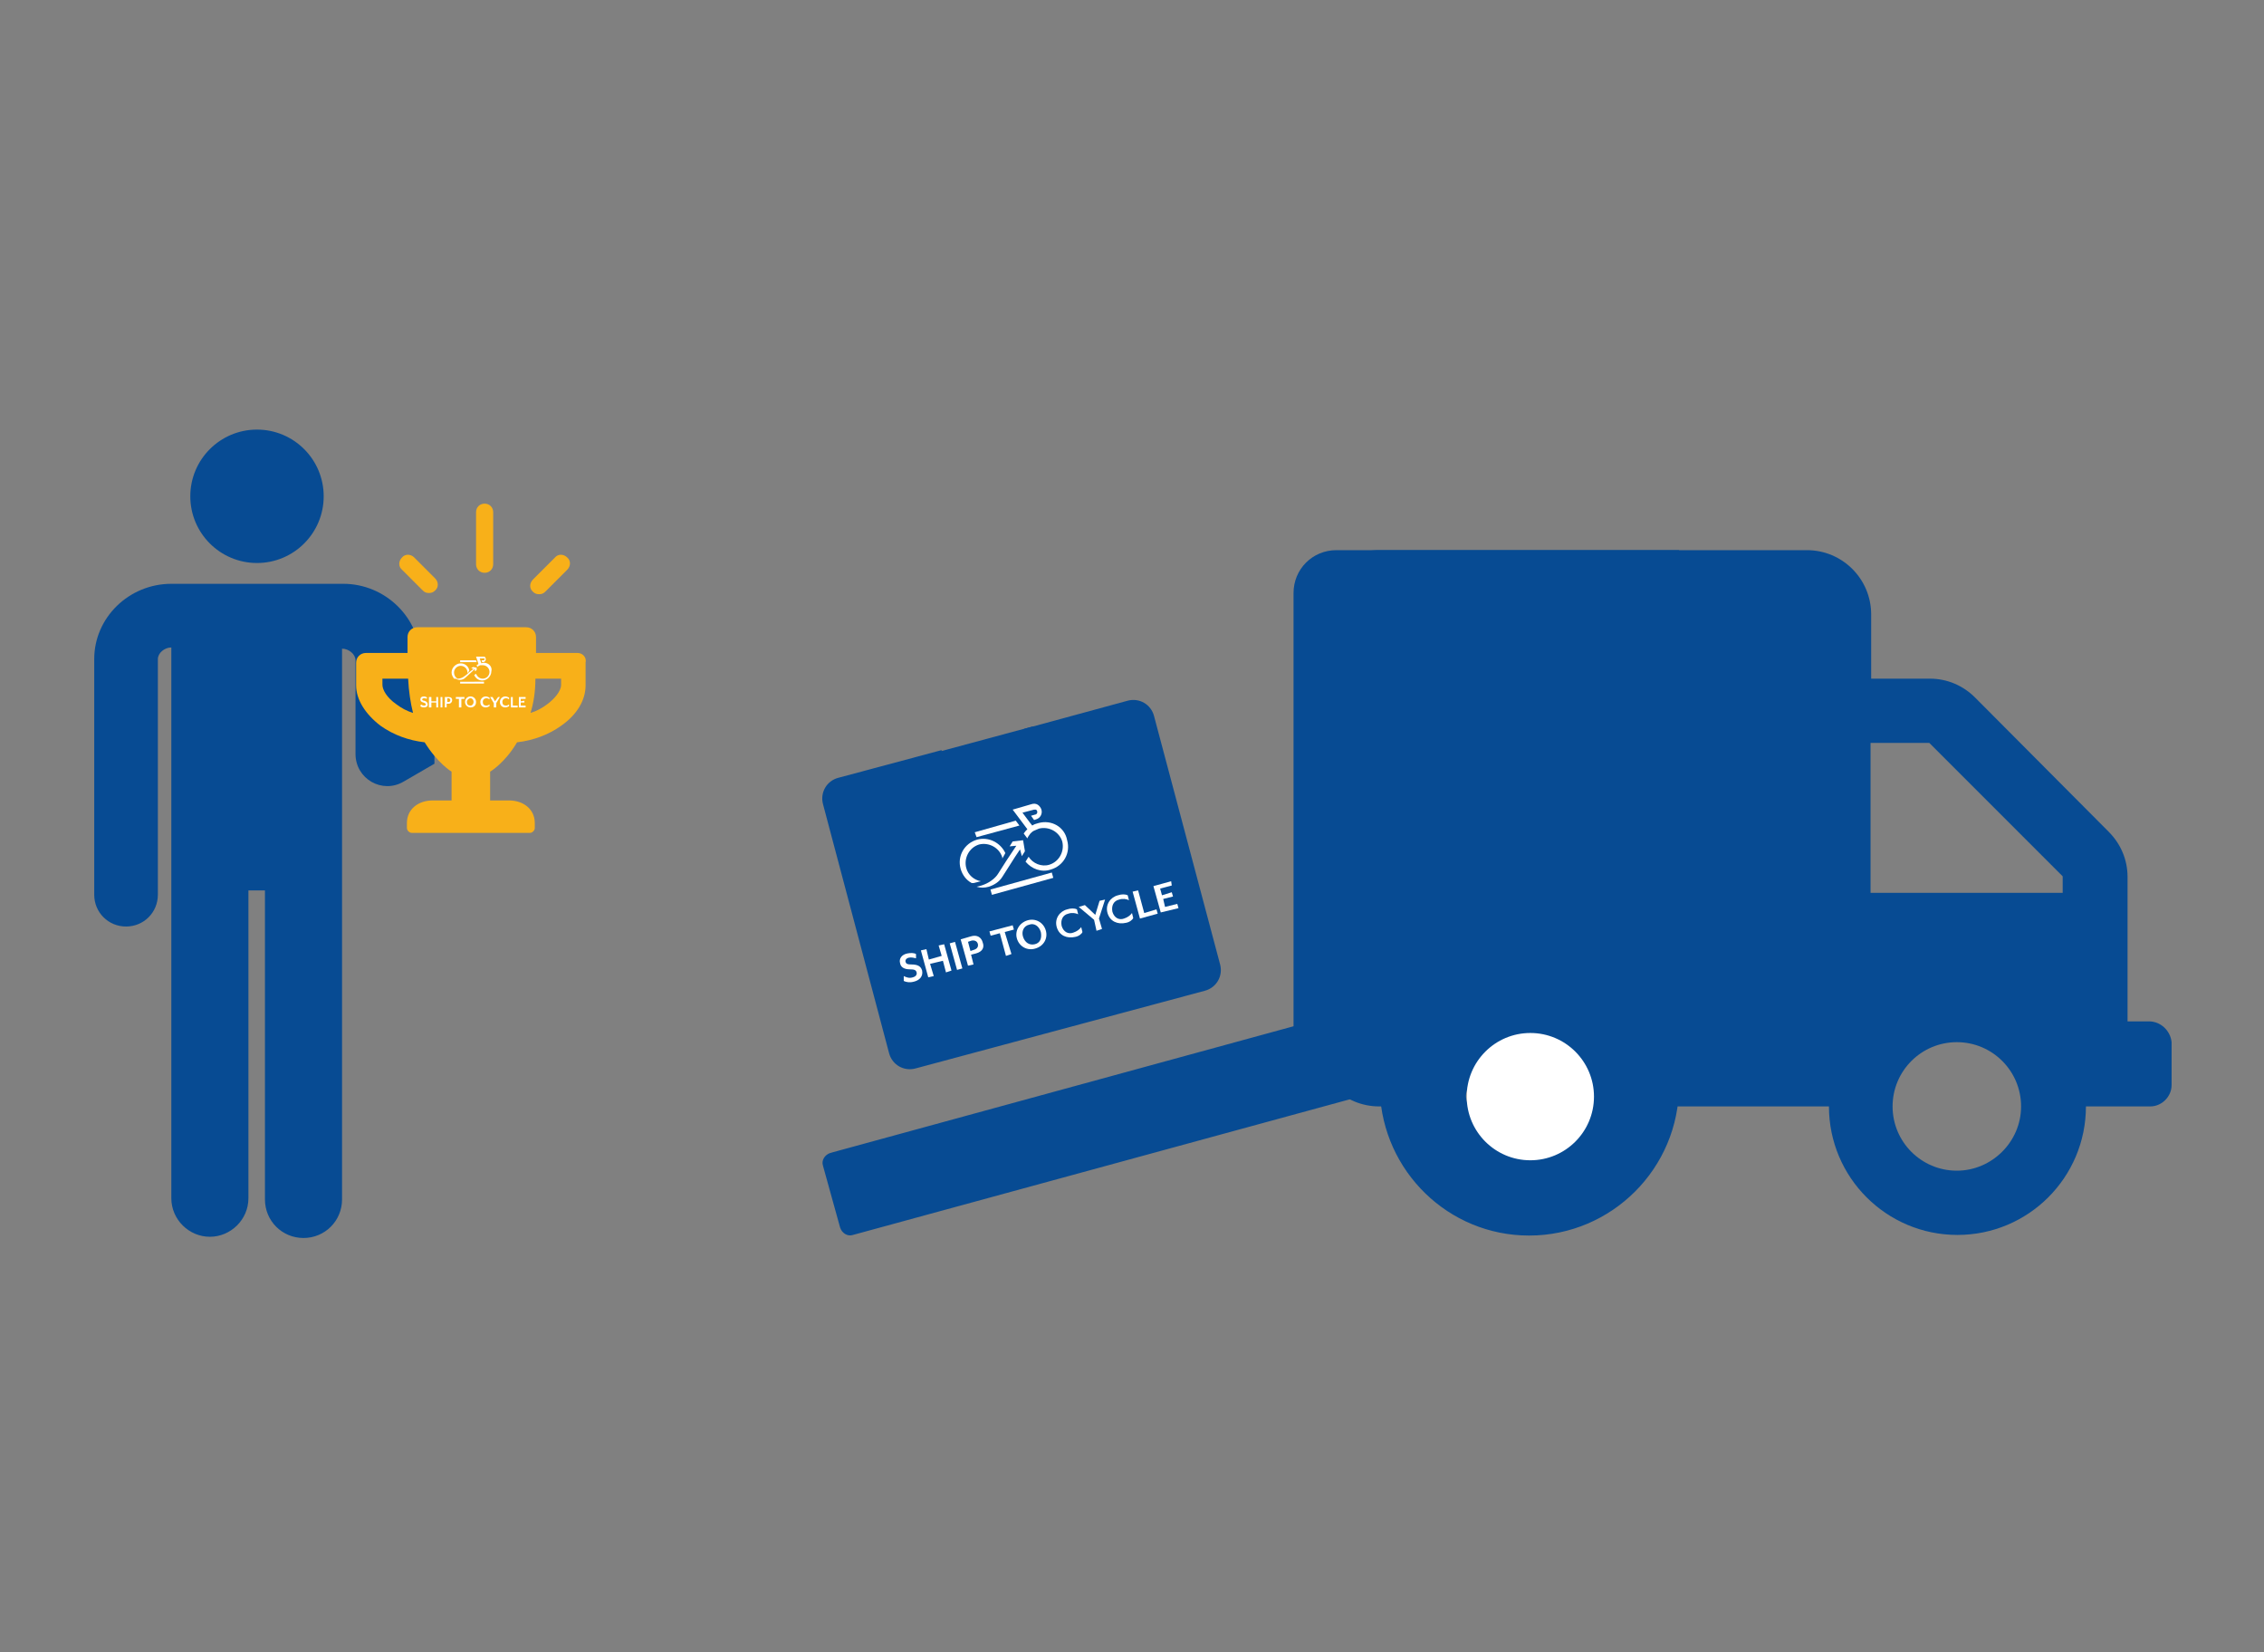 <?xml version="1.0" encoding="utf-8"?>
<!-- Generator: Adobe Illustrator 24.0.2, SVG Export Plug-In . SVG Version: 6.00 Build 0)  -->
<svg version="1.1" xmlns="http://www.w3.org/2000/svg" xmlns:xlink="http://www.w3.org/1999/xlink" x="0px" y="0px"
	 viewBox="0 0 370 270" style="enable-background:new 0 0 370 270;" xml:space="preserve">
<rect x="0" y="0" width="370" height="270" fill="#808080" stroke="none"/>
<style type="text/css">
	.st0{display:none;}
	.st1{display:inline;}
	.st2{fill:#074B93;}
	.st3{fill:#F8B019;}
	.st4{fill:#FFFFFF;}
	.st5{fill:#074B93;stroke:#FFFFFF;stroke-width:3;stroke-miterlimit:10;}
	.st6{fill:#074B93;stroke:#FFFFFF;stroke-width:10;stroke-miterlimit:10;}
	.st7{display:inline;fill:#074B93;}
	.st8{display:inline;fill:#074B93;stroke:#FFFFFF;stroke-width:5;stroke-miterlimit:10;}
	.st9{display:inline;fill:#F8AD0F;stroke:#FFFFFF;stroke-width:0.5;stroke-miterlimit:10;}
	.st10{display:inline;fill:#074B93;stroke:#FFFFFF;stroke-miterlimit:10;}
	.st11{display:inline;fill:#FFFFFF;}
	.st12{display:inline;fill:none;}
</style>
<g id="Livello_1" class="st0">
	<g class="st1">
		<path class="st2" d="M131.1-10c-4.5,0-8.8,0.8-12.7,2.3L97.2-41.9C96-43.8,93.9-45,91.6-45H74.1c-2.4,0-4.4,2-4.4,4.4v4.4
			c0,2.4,2,4.4,4.4,4.4H88l4.1,6.6H61v-4.4c0-2.4-2-4.4-4.4-4.4H32.7c-3.7,0-6.8,3-6.7,6.7c0.1,3.6,3,6.4,6.6,6.4h13.3l-8,13
			c-3.7-1.3-7.6-2-11.8-2.1C6.9-10-8.9,5.6-9,24.8C-9.1,44.2,6.6,60,26,60c16.3,0,30-11.2,33.9-26.2h14.2c2.3,0,4.4-1.2,5.6-3.1
			l23.5-38l4.1,6.6C100.3,5.7,96,14.9,96,25.1c0,18.8,15.8,34.7,34.6,34.9c19.3,0.2,35-15.3,35.3-34.4C166.3,6.1,150.5-9.9,131.1-10
			L131.1-10z M42.1,10.2c2.7,2.9,4.6,6.5,5.4,10.5H35.6L42.1,10.2z M26,46.9C13.9,46.9,4.1,37.1,4.1,25S13.9,3.1,26,3.1
			c1.6,0,3.2,0.2,4.7,0.5L18.2,23.7c-2.7,4.4,0.4,10,5.6,10H46C42.7,41.5,34.9,46.9,26,46.9z M70.5,20.6h-9.7
			c-1.1-8.7-5.3-16.4-11.6-21.9l6.8-10.9h34.9L70.5,20.6L70.5,20.6z M129.8,46.8c-11.2-0.6-20.2-9.8-20.7-21
			c-0.2-5.8,1.8-11.1,5.3-15.1l12.1,19.6c1.3,2.1,4,2.7,6,1.4l3.7-2.3c2.1-1.3,2.7-4,1.4-6L125.6,3.8c1.8-0.5,3.6-0.7,5.4-0.7
			c12.1,0,21.9,9.8,21.9,21.9C152.9,37.4,142.4,47.5,129.8,46.8z"/>
		<path class="st2" d="M213.5,6.1c9.2,0,16.6-7.4,16.6-16.6s-7.4-16.6-16.6-16.6c-9.2,0-16.6,7.4-16.6,16.6S204.3,6.1,213.5,6.1z
			 M329.7,6.1c9.2,0,16.6-7.4,16.6-16.6s-7.4-16.6-16.6-16.6c-9.2,0-16.6,7.4-16.6,16.6S320.5,6.1,329.7,6.1z M338,14.4h-16.6
			c-4.6,0-8.7,1.8-11.7,4.8c10.5,5.7,17.9,16.1,19.5,28.4h17.1c4.6,0,8.3-3.7,8.3-8.3V31C354.6,21.9,347.1,14.4,338,14.4z
			 M271.6,14.4c16.1,0,29.1-13,29.1-29.1s-13-29.1-29.1-29.1s-29.1,13-29.1,29.1S255.5,14.4,271.6,14.4z M291.5,22.7h-2.2
			c-5.4,2.6-11.4,4.2-17.8,4.2c-6.4,0-12.3-1.6-17.8-4.2h-2.2c-16.5,0-29.9,13.4-29.9,29.9v7.5c0,6.9,5.6,12.5,12.5,12.5h74.7
			c6.9,0,12.5-5.6,12.5-12.5v-7.5C321.4,36.1,308,22.7,291.5,22.7z M233.5,19.3c-3-3-7.1-4.8-11.7-4.8h-16.6
			c-9.2,0-16.6,7.4-16.6,16.6v8.3c0,4.6,3.7,8.3,8.3,8.3H214C215.6,35.3,223,25,233.5,19.3L233.5,19.3z"/>
		<g>
			<path class="st3" d="M170,66.9c-1.9,0-3.7-0.7-5-2.1l-3.7-3.7c-1.3-1.3-2.1-3.1-2.1-5c0-1.9,0.8-3.7,2.2-5l14.8-14.1h-40.8
				c-3.9,0-7-3.2-7-7v-5.4c0-3.9,3.2-7,7-7h40.8L161.4,3.4c-1.4-1.3-2.2-3.1-2.2-5c0-1.9,0.7-3.7,2.1-5.1l3.7-3.7
				c1.3-1.3,3.1-2.1,5-2.1c1.9,0,3.7,0.7,5,2.1l32.6,32.6c1.3,1.3,2.1,3.1,2.1,5c0,1.9-0.7,3.6-2.1,5L175,64.8
				C173.6,66.1,171.9,66.9,170,66.9z"/>
			<path class="st4" d="M170-9.5c1,0,2.1,0.4,2.8,1.2l32.7,32.6c1.6,1.6,1.6,4.1,0,5.7l-32.7,32.7c-0.8,0.8-1.8,1.2-2.9,1.2
				s-2.1-0.4-2.8-1.2l-3.7-3.7c-1.6-1.6-1.6-4.2,0.1-5.8l20.2-19.3h-48.3c-2.2,0-4-1.8-4-4v-5.4c0-2.2,1.8-4,4-4h48.3L163.5,1.2
				c-1.6-1.6-1.7-4.2-0.1-5.8l3.7-3.7C168-9.1,169-9.5,170-9.5 M170-15.5c-2.7,0-5.2,1-7.1,2.9l-3.7,3.7c-1.9,1.9-3,4.5-2.9,7.2
				c0,2.7,1.2,5.3,3.1,7.2l9.4,8.9h-33.3c-5.5,0-10,4.5-10,10v5.4c0,5.5,4.5,10,10,10h33.3l-9.4,8.9c-2,1.9-3.1,4.4-3.1,7.2
				c0,2.7,1,5.3,2.9,7.2l3.7,3.7c1.9,1.9,4.4,2.9,7.1,2.9c2.7,0,5.2-1,7.1-2.9l32.7-32.7c1.9-1.9,2.9-4.4,2.9-7.1
				c0-2.7-1-5.2-2.9-7.1l-32.7-32.6C175.2-14.4,172.7-15.5,170-15.5L170-15.5z"/>
		</g>
	</g>
</g>
<g id="Livello_2" class="st0">
	<g class="st1">
		
			<ellipse transform="matrix(0.707 -0.707 0.707 0.707 -15.488 185.361)" class="st2" cx="216" cy="111.4" rx="14.9" ry="14.9"/>
		<path class="st2" d="M230.9,163.6c4.1,0,7.5-3.3,7.5-7.5v-7.5c0-8.2-6.7-14.9-14.9-14.9h-14.9c-4.1,0-7.8,1.7-10.5,4.3
			c9.4,5.2,16.1,14.5,17.5,25.5H230.9z"/>
		
			<ellipse transform="matrix(0.707 -0.707 0.707 0.707 -28.148 147.337)" class="st2" cx="163.8" cy="107.6" rx="26.1" ry="26.1"/>
		<path class="st2" d="M89.2,148.7v7.5c0,4.1,3.3,7.5,7.5,7.5H112c1.5-11.1,8.1-20.4,17.5-25.5c-2.7-2.7-6.4-4.3-10.5-4.3h-14.9
			C95.9,133.8,89.2,140.5,89.2,148.7z"/>
		
			<ellipse transform="matrix(0.973 -0.23 0.23 0.973 -22.605 28.608)" class="st2" cx="111.5" cy="111.4" rx="14.9" ry="14.9"/>
		<path class="st2" d="M130.2,186h67.2c6.2,0,11.2-5,11.2-11.2v-6.7c0-14.8-12-26.9-26.9-26.9h-1.9c-4.8,2.3-10.2,3.7-16,3.7
			s-11.1-1.4-16-3.7h-1.9c-14.8,0-26.9,12-26.9,26.9v6.7C119,181,124,186,130.2,186z"/>
		<g>
			<path class="st2" d="M43.9,56.5v8.7V104h13.3V66.3h37.7v-1.1V53H47.4C45.4,53,43.9,54.6,43.9,56.5z"/>
			<path class="st2" d="M57.2,166H43.9v38.8v8.7c0,2,1.5,3.5,3.5,3.5h47.5v-12.2v-1.1H57.2V166z"/>
			<path class="st2" d="M262,203.7h-37.7v1.1V217h47.5c2,0,3.5-1.5,3.5-3.5v-8.7V166H262V203.7z"/>
			<path class="st2" d="M271.8,53h-47.5v12.2v1.1H262V104h13.3V65.2v-8.7C275.3,54.6,273.8,53,271.8,53z"/>
		</g>
		<g>
			<path class="st3" d="M299.9,87.4c-0.6-0.6-1.5-0.6-2.1,0l-20.1,20.8v0.1c0,3.4-2,6.2-4.9,7.5c2.9-1.3,4.9-4.2,4.9-7.5v-0.1
				l-8.1,8.3c0,0,0,0,0,0l-5.4,5.5l-1.6,14.7c-0.2,2,1.4,3.6,3.3,3.4l14.3-1.6l33.5-34.7c0.6-0.6,0.6-1.6,0-2.2L299.9,87.4z"/>
			<path class="st3" d="M324.4,83.9l-6.4-6.6l-1.1-1.1c-2.3-2.4-6.1-2.4-8.4,0l-1.1,1.1l-4.4,4.5c-0.6,0.6-0.6,1.6,0,2.2l13.8,14.3
				c0.6,0.6,1.5,0.6,2.1,0l5.4-5.6C326.7,90.3,326.7,86.3,324.4,83.9z"/>
		</g>
	</g>
</g>
<g id="Livello_3" class="st0">
	<g class="st1">
		<path class="st3" d="M181.4,68.2c-36.7,0-66.4,29.7-66.4,66.4s29.7,66.4,66.4,66.4s66.4-29.7,66.4-66.4S218.1,68.2,181.4,68.2z
			 M234.9,134.5c0,6-1,11.8-2.9,17.2h-5.4c-1.2,0-2.2-0.5-3.1-1.3l-8.6-8.7c-1.2-1.2-1.2-3.2,0-4.5l3.3-3.3v-2.3
			c0-0.8-0.3-1.6-0.9-2.1L215,127c-0.6-0.6-1.3-0.9-2.1-0.9h-4.3c-1.7,0-3-1.4-3-3c0-0.8,0.3-1.6,0.9-2.1l2.5-2.5
			c0.6-0.6,1.3-0.9,2.1-0.9h8.6c1.7,0,3-1.4,3-3V112c0-1.7-1.4-3-3-3h-9.8c-2.4,0-4.3,1.9-4.3,4.3v1.2c0,1.8-1.2,3.5-2.9,4.1
			l-8.5,2.8c-0.9,0.3-1.5,1.1-1.5,2v0.6c0,1.2-1,2.1-2.1,2.1h-4.3c-1.2,0-2.1-1-2.1-2.1s-1-2.1-2.1-2.1h-0.8c-0.8,0-1.6,0.5-1.9,1.2
			l-2.5,5c-0.7,1.4-2.2,2.4-3.8,2.4h-5.9c-2.4,0-4.3-1.9-4.3-4.3v-6.8c0-1.1,0.5-2.2,1.3-3l5.4-5.4c1.2-1.2,1.9-2.9,1.9-4.7
			c0-0.9,0.6-1.7,1.5-2l10.7-3.6c0.5-0.2,0.9-0.4,1.2-0.7l7.2-7.2c0.6-0.6,0.9-1.3,0.9-2.1c0-1.7-1.4-3-3-3h-5.5l-4.3,4.3V94
			c0,1.2-1,2.1-2.1,2.1h-4.3c-1.2,0-2.1-1-2.1-2.1v-5.4c0-0.7,0.3-1.3,0.9-1.7l7.7-5.8c0.5,0,1-0.1,1.5-0.1
			C210.9,81,234.9,105,234.9,134.5z M149.8,105.9c0-0.8,0.3-1.6,0.9-2.1l6.8-6.8c0.6-0.6,1.3-0.9,2.1-0.9c1.7,0,3,1.4,3,3v4.3
			c0,0.8-0.3,1.6-0.9,2.1l-2.5,2.5c-0.6,0.6-1.3,0.9-2.1,0.9h-4.3C151.2,108.9,149.8,107.6,149.8,105.9z M184.1,187.9V186
			c0-2.4-1.9-4.3-4.3-4.3h-5.4c-2.9,0-7.1-1.4-9.5-3.2l-5.9-4.5c-3.1-2.3-4.9-5.9-4.9-9.7V158c0-4.3,2.2-8.2,5.9-10.4l11.5-6.9
			c1.9-1.1,4.1-1.7,6.3-1.7h8.4c2.9,0,5.7,1,7.9,2.9l11.6,9.9h4.9c2.3,0,4.4,0.9,6,2.5l4.6,4.6c0.9,0.9,2.2,1.4,3.5,1.4h3.6
			C219.6,176.1,203.1,187,184.1,187.9L184.1,187.9z"/>
		<path class="st5" d="M319.6,135.3c1.3,0,2.4-1.1,2.4-2.4v-4.8c0-1.3-1.1-2.4-2.4-2.4h-80.8c-1.3,0-2.4,1.1-2.4,2.4v4.8
			c0,1.3,1.1,2.4,2.4,2.4h2.4v57h-2.4c-1.3,0-2.4,1.1-2.4,2.4v4.8c0,1.3,1.1,2.4,2.4,2.4h35.7V190c0-1.3,1.1-2.4,2.4-2.4h4.8
			c1.3,0,2.4,1.1,2.4,2.4v11.9h35.7c1.3,0,2.4-1.1,2.4-2.4v-4.8c0-1.3-1.1-2.4-2.4-2.4h-2.4v-57H319.6z M274.5,141.9
			c0-1,1-1.9,1.9-1.9h5.7c1,0,1.9,1,1.9,1.9v5.7c0,1-1,1.9-1.9,1.9h-5.7c-1,0-1.9-1-1.9-1.9V141.9L274.5,141.9z M274.5,156.2
			c0-1,1-1.9,1.9-1.9h5.7c1,0,1.9,1,1.9,1.9v5.7c0,1-1,1.9-1.9,1.9h-5.7c-1,0-1.9-1-1.9-1.9V156.2L274.5,156.2z M255.4,141.9
			c0-1,1-1.9,1.9-1.9h5.7c1,0,1.9,1,1.9,1.9v5.7c0,1-1,1.9-1.9,1.9h-5.7c-1,0-1.9-1-1.9-1.9V141.9L255.4,141.9z M263.1,163.8h-5.7
			c-1,0-1.9-1-1.9-1.9v-5.7c0-1,1-1.9,1.9-1.9h5.7c1,0,1.9,1,1.9,1.9v5.7C265,162.9,264,163.8,263.1,163.8L263.1,163.8z M265,182.8
			c0-7.9,6.4-14.3,14.3-14.3c7.9,0,14.3,6.4,14.3,14.3H265z M303,161.9c0,1-1,1.9-1.9,1.9h-5.7c-1,0-1.9-1-1.9-1.9v-5.7
			c0-1,1-1.9,1.9-1.9h5.7c1,0,1.9,1,1.9,1.9V161.9L303,161.9z M303,147.7c0,1-1,1.9-1.9,1.9h-5.7c-1,0-1.9-1-1.9-1.9v-5.7
			c0-1,1-1.9,1.9-1.9h5.7c1,0,1.9,1,1.9,1.9V147.7z"/>
		<path class="st6" d="M110.5,77.8L97.3,92l-35-8.3c-0.9-0.2-1.9,0.1-2.6,0.8l-7.6,8.1c-1.2,1.3-0.9,3.4,0.7,4.3l26.9,13.9
			l-11.9,12.7l-12.1-1.3c-0.8-0.1-1.7,0.2-2.3,0.8l-4.6,5c-1.2,1.3-0.9,3.4,0.7,4.2l17,8.7l9.7,16.5c1,1.5,3.1,1.7,4.3,0.4l4.6-5
			c0.6-0.6,0.8-1.5,0.7-2.3l-2.1-12l11.9-12.7l15.6,26c0.9,1.5,3.1,1.8,4.3,0.5l7.6-8.1c0.7-0.7,0.9-1.7,0.6-2.7l-10.6-34.4
			l13.3-14.2c4.1-4.4,7.6-15.2,3.2-19.3S114.6,73.4,110.5,77.8z"/>
	</g>
</g>
<g id="Livello_4" class="st0">
	<path class="st7" d="M514.8,90.1c-0.1,1.4-0.8,2.6-2,3.3l-64.2,35.8c-12.6,7-27.9,6.4-39.8-1.8c-0.6-0.4-0.8-1.2-0.3-1.8
		c0.1-0.2,0.3-0.3,0.5-0.4l71.7-39.9c4.7-2.6,9.8-3.9,15.1-3.9c2,0,4.1,0.2,6.1,0.6l-9.4,5.2l2,3.6l12.8-7.1c2.1,0.8,4,1.9,5.9,3.1
		C514.2,87.5,514.8,88.8,514.8,90.1z"/>
	<path class="st8" d="M525.1-39.3l-22,2.1l-23.5-33.5c-0.6-0.9-1.7-1.4-2.8-1.3l-12.6,1.2c-2,0.2-3.3,2.3-2.6,4.2l12.5,32.1
		l-19.8,1.9L445.1-43c-0.7-0.7-1.6-1.1-2.6-1l-7.7,0.7c-2,0.2-3.3,2.2-2.6,4.1l8,20.2l-4.1,21.3c-0.3,2,1.3,3.7,3.3,3.5l7.7-0.7
		c1-0.1,1.8-0.6,2.3-1.5l7.3-11.8l19.8-1.9l-6.3,33.9c-0.4,2,1.3,3.8,3.3,3.6l12.6-1.2c1.1-0.1,2.1-0.8,2.5-1.8l16.9-37.2l22-2.1
		c6.8-0.6,17.9-7.2,17.3-14S531.9-39.9,525.1-39.3z"/>
	<path class="st9" d="M-143.7-138.2L-164-144l-9.6,6.3l13.3,4l-20.5,13.4l0,0L-195-111l0,0c0,0,0,0,0,0l-12.6,8.3
		c0,0-13,8.6-13.3,8.7c0,0-17.9,13.1-49,5.8c6.3,5.1,14,8.6,22.5,9.9c11.7,1.8,23.1-0.9,32.4-6.7l0,0l40.1-26.3l20.6-13.5l-1.7,13.9
		l9.6-6.3L-143.7-138.2z"/>
	<path class="st10" d="M482.9-19.3c0,0.5,0.5,0.9,1,0.8l12.6-0.8c0.5,0,0.9-0.5,0.8-1L496.6-31c0-0.5-0.5-0.9-1-0.8l-4.5,0.3
		l0.4,5.4l-3.6,0.2l-0.4-5.4L483-31c-0.5,0-0.9,0.5-0.8,1L482.9-19.3z"/>
	<g class="st1">
		<path class="st4" d="M485.5-20c-0.2,0-0.3,0-0.3-0.1l0-0.2c0.1,0.1,0.2,0.1,0.3,0.1c0.1,0,0.2-0.1,0.2-0.1c0-0.1-0.1-0.1-0.2-0.1
			c-0.2,0-0.3-0.1-0.3-0.3c0-0.2,0.1-0.3,0.3-0.3c0.1,0,0.2,0,0.3,0.1l0,0.1c-0.1,0-0.2-0.1-0.2-0.1c-0.1,0-0.1,0-0.1,0.1
			c0,0.1,0,0.1,0.2,0.1c0.2,0,0.3,0.1,0.3,0.3C485.9-20.1,485.7-20,485.5-20"/>
		<polygon class="st4" points="486.7,-20.1 486.7,-20.5 486.2,-20.5 486.2,-20.1 486,-20.1 486,-21 486.2,-21 486.2,-20.7 
			486.7,-20.7 486.6,-21.1 486.8,-21.1 486.9,-20.1 		"/>
		
			<rect x="487.1" y="-21.1" transform="matrix(0.999 -4.874542e-02 4.874542e-02 0.999 1.584 23.722)" class="st4" width="0.2" height="0.9"/>
		<path class="st4" d="M487.8-21l-0.1,0l0,0.3l0.1,0c0.1,0,0.2-0.1,0.2-0.2C487.9-20.9,487.9-21,487.8-21 M487.8-20.5l-0.2,0l0,0.3
			l-0.2,0l0-0.9l0.4,0c0.2,0,0.3,0.1,0.3,0.3C488.2-20.7,488.1-20.5,487.8-20.5"/>
		<polygon class="st4" points="489,-21 489,-20.2 488.8,-20.2 488.8,-21 488.4,-21 488.4,-21.1 489.3,-21.2 489.3,-21 		"/>
		<path class="st4" d="M489.8-21.1c-0.2,0-0.3,0.2-0.3,0.4c0,0.2,0.1,0.3,0.3,0.3c0.2,0,0.3-0.2,0.3-0.4
			C490.1-21,490-21.1,489.8-21.1 M489.9-20.2c-0.3,0-0.5-0.2-0.5-0.5c0-0.3,0.2-0.5,0.5-0.5c0.3,0,0.5,0.2,0.5,0.5
			C490.4-20.5,490.2-20.3,489.9-20.2"/>
		<path class="st4" d="M491.3-20.3c-0.3,0-0.5-0.2-0.5-0.5c0-0.3,0.2-0.5,0.5-0.5c0.1,0,0.3,0,0.3,0.1l0,0.2
			c-0.1-0.1-0.2-0.1-0.3-0.1c-0.2,0-0.3,0.1-0.3,0.4c0,0.2,0.2,0.3,0.3,0.3c0.1,0,0.2-0.1,0.3-0.1l0,0.2
			C491.5-20.4,491.4-20.3,491.3-20.3"/>
		<polygon class="st4" points="492.2,-20.8 492.2,-20.4 492,-20.4 492,-20.7 491.6,-21.3 491.8,-21.3 492.1,-20.9 492.4,-21.3 
			492.6,-21.3 		"/>
		<path class="st4" d="M493.1-20.4c-0.3,0-0.5-0.2-0.5-0.5c0-0.3,0.2-0.5,0.5-0.5c0.1,0,0.3,0,0.3,0.1l0,0.2
			c-0.1-0.1-0.2-0.1-0.3-0.1c-0.2,0-0.3,0.1-0.3,0.4c0,0.2,0.2,0.3,0.3,0.3c0.1,0,0.2-0.1,0.3-0.1l0,0.2
			C493.3-20.4,493.2-20.4,493.1-20.4"/>
		<polygon class="st4" points="493.6,-20.4 493.5,-21.4 493.7,-21.4 493.8,-20.6 494.2,-20.6 494.2,-20.5 		"/>
		<polygon class="st4" points="494.3,-21.4 494.3,-20.5 494.9,-20.5 494.9,-20.7 494.5,-20.6 494.5,-20.9 494.8,-20.9 494.8,-21.1 
			494.5,-21.1 494.5,-21.3 494.9,-21.3 494.9,-21.5 		"/>
	</g>
	<g class="st1">
		<path class="st4" d="M489.6-23.6c-0.1-0.4-0.4-0.7-0.8-0.7c-0.5,0-0.8,0.4-0.8,0.9c0,0.2,0.1,0.4,0.3,0.6c0,0,0,0,0,0
			c0,0,0,0,0.1,0c0.1,0,0.2,0,0.3,0c-0.2-0.1-0.4-0.3-0.4-0.6c0-0.4,0.3-0.7,0.6-0.7c0.4,0,0.7,0.3,0.7,0.6c0,0,0,0,0,0L489.6-23.6z
			"/>
		<polygon class="st4" points="490.2,-24.5 488.7,-24.4 488.7,-24.6 490.2,-24.7 		"/>
		
			<rect x="488.8" y="-22.6" transform="matrix(0.999 -4.874542e-02 4.874542e-02 0.999 1.68 23.854)" class="st4" width="2.2" height="0.2"/>
		<path class="st4" d="M490.9-24.4c-0.1,0-0.2,0-0.2,0l-0.1-0.1l-0.1-0.2l-0.1-0.2l0.4,0c0,0,0,0,0.1,0c0,0,0,0,0,0.1
			c0,0.1,0,0.1-0.1,0.1l-0.1,0l0.1,0.2L490.9-24.4L490.9-24.4c0.1-0.1,0.3-0.2,0.3-0.4c0-0.1,0-0.1-0.1-0.2c0,0,0,0,0,0
			c-0.1,0-0.1-0.1-0.2-0.1l-0.7,0l0.1,0.2l0.1,0.2l0.1,0.2l0.1,0.2c0,0,0,0,0,0c-0.1,0-0.1,0.1-0.1,0.1l0.1,0.2
			c0-0.1,0.1-0.1,0.1-0.1c0,0,0,0,0,0l0,0c0.1,0,0.1-0.1,0.2-0.1v0c0.1,0,0.1,0,0.2,0c0.4,0,0.7,0.3,0.7,0.6c0,0.4-0.3,0.7-0.6,0.7
			c-0.3,0-0.5-0.2-0.6-0.4l-0.1,0.1c0.1,0.3,0.4,0.5,0.8,0.5c0.5,0,0.8-0.4,0.8-0.9C491.8-24.1,491.4-24.4,490.9-24.4"/>
		<path class="st4" d="M490.3-23.9l-0.4,0l-0.1,0.1l0.2,0l-0.2,0.2v0l-0.2,0.2l0,0c0,0,0,0,0,0l-0.2,0.2c0,0-0.2,0.2-0.2,0.2
			c0,0-0.3,0.3-0.8,0.3c0.1,0.1,0.3,0.1,0.4,0.1c0.2,0,0.4-0.1,0.5-0.2l0,0l0.6-0.6l0.2-0.2l0,0.2l0.1-0.1L490.3-23.9z"/>
	</g>
	<path class="st11" d="M475.6,104.4c-1.9-3.4-6.1-4.6-9.5-2.7c-0.1,0.1-0.3,0.2-0.4,0.2c0,0-0.1,0-0.1,0.1c-0.1,0.1-0.2,0.1-0.3,0.2
		c0,0,0,0,0,0c-0.1,0.1-0.2,0.2-0.4,0.3c0,0,0,0,0,0c-0.1,0.1-0.2,0.2-0.3,0.3c0,0,0,0,0,0l-3.4-2.9l3-1.7c0.2-0.1,0.4-0.1,0.6-0.1
		c0.2,0.1,0.4,0.2,0.5,0.4c0.2,0.4,0.1,0.9-0.3,1.1l-1.1,0.6l1.2,1l0.1,0.1l0.6-0.3c1.1-0.6,1.5-2.1,0.9-3.2
		c-0.3-0.6-0.8-0.9-1.4-1.1c0,0,0,0,0,0c-0.6-0.2-1.2-0.1-1.8,0.2l-5,2.8v0l2.1,1.8l0.2,0.2l0.1,0.1l0.3,0.3l0.4,0.3l0,0.1l-8.6,4.8
		l-0.5-0.4l-0.2-0.2l1.1-0.6c0.4-0.2,0.5-0.7,0.3-1.1c-0.2-0.4-0.7-0.5-1.1-0.3l-3.6,2c-0.4,0.2-0.5,0.7-0.3,1.1s0.7,0.5,1.1,0.3
		l1.1-0.6l1.3,1.1l0,0l0.4,0.3l0,0.9c-0.1,0-0.2,0-0.3,0c0,0-0.1,0-0.1,0c-0.1,0-0.2,0-0.3,0.1c0,0-0.1,0-0.1,0
		c-0.3,0.1-0.5,0.2-0.8,0.3c0,0-0.1,0-0.1,0c-0.1,0-0.2,0.1-0.3,0.1c0,0-0.1,0-0.1,0c-0.1,0.1-0.3,0.1-0.4,0.2
		c-0.9,0.5-1.7,1.2-2.3,2.1c-1.5,2.1-1.7,5-0.4,7.4c0.4,0.7,0.9,1.4,1.5,1.9c0,0,0,0,0,0c0.1,0.1,0.2,0.1,0.3,0.2c0,0,0,0,0,0
		c0.1,0.1,0.2,0.1,0.2,0.2c0,0,0,0,0.1,0c0.1,0,0.1,0.1,0.2,0.1c0,0,0.1,0,0.1,0c0.1,0,0.1,0.1,0.2,0.1c0,0,0.1,0,0.1,0.1
		c0.1,0,0.1,0.1,0.2,0.1c0,0,0.1,0,0.1,0.1c0.1,0,0.1,0.1,0.2,0.1c0.1,0,0.1,0,0.2,0.1c0,0,0.1,0,0.1,0.1c0.1,0,0.1,0,0.2,0.1
		c0,0,0.1,0,0.1,0c0.1,0,0.1,0,0.2,0.1c0,0,0,0,0.1,0l0,0c1.8,0.5,3.7,0.4,5.4-0.6c2.9-1.6,4.2-5.1,3.3-8.2c0,0,0-0.1,0-0.1
		l2.8-11.1l0,0l0.7,0.6c0,0-0.1,0.1-0.1,0.1c0,0.1-0.1,0.1-0.1,0.2c0,0.1-0.1,0.1-0.1,0.2c0,0.1-0.1,0.1-0.1,0.2
		c0,0.1-0.1,0.1-0.1,0.2c0,0.1-0.1,0.1-0.1,0.2c0,0.1,0,0.1-0.1,0.2c0,0.1,0,0.1-0.1,0.2c0,0,0,0.1-0.1,0.1l0,0
		c-0.6,1.8-0.5,3.9,0.5,5.6c0.5,0.8,1.1,1.5,1.8,2.1c0.1,0.1,0.2,0.1,0.2,0.2c0,0,0,0,0.1,0.1c0.1,0,0.1,0.1,0.2,0.1c0,0,0,0,0.1,0
		c0.2,0.1,0.3,0.2,0.5,0.3c0,0,0.1,0,0.1,0c0.1,0,0.1,0.1,0.2,0.1c0,0,0.1,0,0.1,0c0.1,0,0.2,0.1,0.3,0.1l0,0c0.1,0,0.2,0.1,0.3,0.1
		c0,0,0.1,0,0.1,0c0.1,0,0.1,0,0.2,0.1c0,0,0.1,0,0.1,0c0.1,0,0.2,0.1,0.3,0.1c0,0,0,0,0,0c0.1,0,0.2,0,0.3,0.1c0,0,0.1,0,0.1,0
		c0.1,0,0.1,0,0.2,0c0,0,0.1,0,0.1,0c0.1,0,0.2,0,0.3,0c0,0,0,0,0,0c0.1,0,0.2,0,0.3,0c0,0,0.1,0,0.1,0c0.1,0,0.2,0,0.2,0
		c0,0,0.1,0,0.1,0c0.2,0,0.4,0,0.6,0c0,0,0.1,0,0.1,0c0.1,0,0.2,0,0.2,0c0,0,0.1,0,0.1,0c0.2,0,0.4-0.1,0.6-0.1c0,0,0.1,0,0.1,0
		c0.1,0,0.2,0,0.2-0.1c0,0,0.1,0,0.1,0c0.2-0.1,0.4-0.1,0.6-0.2c0,0,0.1,0,0.1,0c0.1,0,0.2-0.1,0.2-0.1c0,0,0.1,0,0.1,0
		c0.1,0,0.2-0.1,0.3-0.2c0.3-0.2,0.6-0.4,0.9-0.6C476.5,111.2,477.3,107.5,475.6,104.4 M454.1,111.5L454.1,111.5
		c0.9,0.1,1.7,0.5,2.5,1c0.2,0.1,0.3,0.2,0.5,0.4l0,0c0.1,0.1,0.2,0.2,0.3,0.3c0,0,0,0,0,0c0.1,0.1,0.2,0.2,0.3,0.3l-3.5,2
		L454.1,111.5C454,111.5,454.1,111.5,454.1,111.5 M455.9,121.6c-0.7,0.4-1.5,0.6-2.3,0.7c-0.1,0-0.2,0-0.3,0c0,0-0.1,0-0.1,0
		c-0.1,0-0.2,0-0.2,0c0,0-0.1,0-0.1,0c-0.1,0-0.2,0-0.3,0c0,0-0.1,0-0.1,0c-0.1,0-0.1,0-0.2,0c0,0-0.1,0-0.1,0c-0.1,0-0.2,0-0.3-0.1
		c0,0-0.1,0-0.1,0c-0.1,0-0.1,0-0.2-0.1c-0.1,0-0.1,0-0.2-0.1c-0.1,0-0.1,0-0.2-0.1c-0.1,0-0.2-0.1-0.3-0.1c0,0-0.1,0-0.1-0.1
		c-0.1,0-0.1-0.1-0.2-0.1c0,0-0.1,0-0.1-0.1c-0.1-0.1-0.2-0.1-0.3-0.2c0,0-0.1,0-0.1-0.1c-0.1,0-0.1-0.1-0.2-0.1c0,0-0.1,0-0.1-0.1
		c-0.2-0.1-0.3-0.3-0.5-0.5c0,0,0,0-0.1-0.1c0-0.1-0.1-0.1-0.1-0.2c0,0,0,0,0,0c-0.1-0.1-0.2-0.2-0.3-0.3c0,0,0-0.1-0.1-0.1
		c0-0.1-0.1-0.1-0.1-0.2c0,0,0-0.1,0-0.1c0-0.1-0.1-0.1-0.1-0.2c-1.5-2.6-0.5-5.9,2.1-7.4c0,0,0,0,0,0c0.1-0.1,0.2-0.1,0.3-0.2
		c0,0,0.1,0,0.1,0c0.1,0,0.2-0.1,0.3-0.1c0,0,0,0,0,0c0.1,0,0.2-0.1,0.3-0.1c0,0,0.1,0,0.1,0c0.1,0,0.2-0.1,0.3-0.1c0,0,0,0,0,0
		c0.1,0,0.2,0,0.3,0l0,5.3c0,0.1,0,0.1,0,0.2c0,0.1,0,0.1,0.1,0.2c0,0,0,0.1,0,0.1c0,0,0,0,0,0.1l0,0c0.2,0.3,0.7,0.4,1,0.2l0.4-0.2
		l4.3-2.4C459.3,117.4,458.3,120.2,455.9,121.6 M458.9,112.6c-0.1-0.2-0.3-0.3-0.5-0.5c-0.2-0.2-0.4-0.4-0.7-0.6l-0.1,0l-3.6-3
		l6.8-3.8L458.9,112.6z M464.8,110.5c-0.7-1.2-0.8-2.6-0.6-3.8c0-0.1,0.1-0.2,0.1-0.4c0,0,0,0,0,0c0-0.1,0.1-0.2,0.1-0.4l0,0
		c0-0.1,0.1-0.2,0.2-0.4c0,0,0,0,0,0c0.1-0.1,0.1-0.2,0.2-0.3l3.9,3.3c0.3,0.2,0.6,0.2,0.9,0.1c0.5-0.3,0.5-0.9,0.1-1.3l-3.9-3.3
		c0.1-0.1,0.2-0.1,0.2-0.2c0,0,0,0,0,0c0.1-0.1,0.1-0.1,0.2-0.2c0,0,0.1,0,0.1-0.1c0.1,0,0.1-0.1,0.2-0.1c0,0,0.1,0,0.1-0.1
		c0.1-0.1,0.2-0.1,0.2-0.1c0,0,0,0,0,0c0.4-0.2,0.8-0.4,1.2-0.5c2.3-0.6,4.9,0.4,6.1,2.6c0.8,1.5,0.9,3.2,0.3,4.7
		c-0.5,1.1-1.3,2-2.4,2.6c0,0,0,0,0,0c-0.1,0.1-0.2,0.1-0.3,0.1c0,0-0.1,0-0.1,0.1c-0.1,0-0.2,0.1-0.3,0.1c0,0-0.1,0-0.1,0
		c-0.1,0-0.2,0.1-0.3,0.1c0,0-0.1,0-0.1,0c-0.1,0-0.2,0.1-0.3,0.1c0,0-0.1,0-0.1,0c-0.1,0-0.2,0-0.4,0.1c0,0,0,0-0.1,0
		c-0.1,0-0.2,0-0.3,0c0,0-0.1,0-0.1,0c-0.1,0-0.2,0-0.4,0c0,0-0.1,0-0.1,0c-0.1,0-0.2,0-0.4,0c0,0,0,0,0,0c-0.1,0-0.2,0-0.4-0.1
		c0,0,0,0-0.1,0c-0.1,0-0.2-0.1-0.4-0.1c0,0,0,0-0.1,0c-0.1,0-0.2-0.1-0.4-0.1l0,0c-0.1,0-0.2-0.1-0.4-0.2c0,0,0,0-0.1,0
		c-0.1-0.1-0.2-0.1-0.3-0.2c0,0,0,0,0,0c-0.1-0.1-0.2-0.1-0.3-0.2c0,0,0,0,0,0c-0.1-0.1-0.2-0.2-0.3-0.2c0,0,0,0,0,0
		c-0.1-0.1-0.2-0.2-0.3-0.3C465.4,111.4,465,110.9,464.8,110.5"/>
	<path class="st11" d="M517.9,86c-0.6-1.1-1.5-2-2.5-2.7c-5.4-3.7-11.7-5.8-18.2-6.1c-6.5-0.3-13,1.2-18.7,4.4l-5.7,3.1l-45-21.6
		c-0.6-0.3-1.3-0.3-1.9,0.1l-5.9,3.3c-1,0.5-1.3,1.8-0.8,2.8c0.1,0.1,0.2,0.3,0.3,0.4l26.9,29.8l-23.7,13.2l-17.5-13.1
		c-0.7-0.6-1.6-0.7-2.4-0.3l-5.9,3.3c-1,0.5-1.4,1.8-0.8,2.8l9,17.5c-0.8,1-1.2,2.2-1.2,3.6c0,1.4,0.6,2.8,1.7,3.8
		c0.2,0.2,0.4,0.4,0.7,0.5c13.2,9,30.2,9.8,44.1,2l9.4-5.2l11.2,38.7c0.1,0.5,0.5,1,1,1.2c0.3,0.2,0.6,0.3,1,0.3
		c0.2,0,0.4,0,0.6-0.1c0.2,0,0.3-0.1,0.4-0.2l5.9-3.3c0.6-0.3,1-0.9,1-1.6l5.3-49.8L514.7,97c1.9-1,3.2-2.8,3.8-4.8
		C519.2,90.1,518.9,87.9,517.9,86z M424.3,68.9l2.7-1.5l41.4,19.9l-18.3,10.2L424.3,68.9z M400.8,105.2l2.9-1.6l15.3,11.2l-10.3,5.8
		L400.8,105.2z M477,161.1l-2.7,1.5l-10.7-37.1l18.3-10.2L477,161.1z M512.8,93.4l-64.2,35.8c-12.6,7-27.9,6.4-39.8-1.8
		c-0.6-0.4-0.8-1.2-0.3-1.8c0.1-0.2,0.3-0.3,0.5-0.4l71.7-39.9c4.7-2.6,9.8-3.9,15.1-3.9c2,0,4.1,0.2,6.1,0.6l-9.4,5.2l2,3.6
		l12.8-7.1c2.1,0.8,4,1.9,5.9,3.1c1.1,0.8,1.8,2.1,1.7,3.4C514.7,91.5,514,92.8,512.8,93.4z"/>
	<polygon class="st7" points="481.9,115.3 477,161.1 474.3,162.6 463.6,125.5 	"/>
	<polygon class="st7" points="468.5,87.3 450.2,97.4 424.3,68.9 427.1,67.4 	"/>
	<polygon class="st7" points="419,114.8 408.6,120.6 400.8,105.2 403.7,103.6 	"/>
	<g class="st1">
		<path class="st2" d="M75.1,105.5l-49.4,40.7V190c0,2.4,1.9,4.3,4.3,4.3l30-0.1c2.4,0,4.3-1.9,4.3-4.3v-25.6c0-2.4,1.9-4.3,4.3-4.3
			h17.1c2.4,0,4.3,1.9,4.3,4.3v25.6c0,2.4,1.9,4.3,4.3,4.3c0,0,0,0,0,0l30,0.1c2.4,0,4.3-1.9,4.3-4.3v-43.9l-49.3-40.6
			C78,104.6,76.3,104.6,75.1,105.5L75.1,105.5z M153,133.2l-22.4-18.4l-21.4-17.6l-24-19.7c-4.7-3.9-11.6-3.9-16.3,0L1.2,133.2
			c-1.4,1.1-1.6,3.2-0.4,4.5c0,0,0,0,0,0l6.8,8.3c1.1,1.4,3.2,1.6,4.5,0.4c0,0,0,0,0,0l63-51.9c1.2-1,2.9-1,4.1,0l63,51.9
			c1.4,1.1,3.4,0.9,4.5-0.4c0,0,0,0,0,0l6.8-8.3C154.6,136.3,154.4,134.3,153,133.2C153,133.2,153,133.2,153,133.2L153,133.2z"/>
		<path class="st2" d="M367.2,166.2h-2.8v-18.9c0-2.2-0.9-4.4-2.5-5.9l-17.5-17.5c-1.6-1.6-3.7-2.5-5.9-2.5h-7.7V113
			c0-4.6-3.8-8.4-8.4-8.4h-55.9c-4.6,0-8.4,3.8-8.4,8.4v55.9c0,4.6,3.8,8.4,8.4,8.4h2.8c0,9.3,7.5,16.8,16.8,16.8
			s16.8-7.5,16.8-16.8h22.4c0,9.3,7.5,16.8,16.8,16.8s16.8-7.5,16.8-16.8h8.4c1.5,0,2.8-1.3,2.8-2.8v-5.6
			C370,167.4,368.7,166.2,367.2,166.2z M286.1,185.7c-4.6,0-8.4-3.8-8.4-8.4s3.8-8.4,8.4-8.4s8.4,3.8,8.4,8.4
			S290.7,185.7,286.1,185.7z M342,185.7c-4.6,0-8.4-3.8-8.4-8.4s3.8-8.4,8.4-8.4s8.4,3.8,8.4,8.4S346.7,185.7,342,185.7z M356,149.4
			h-25.2v-19.6h7.7l17.5,17.5V149.4z"/>
		<path class="st2" d="M202.4,170.4c0.4,1.5,1.9,2.4,3.4,2l37.9-10.2c1.5-0.4,2.4-1.9,2-3.4l-8.7-32.5c-0.4-1.5-1.9-2.4-3.4-2
			l-13.5,3.6l4.3,16.2l-10.8,2.9l-4.3-16.2l-13.5,3.6c-1.5,0.4-2.4,1.9-2,3.4L202.4,170.4z M260.9,104.6c-3.1,0-5.6,2.5-5.6,5.6
			v56.7l-60.6,16.5c-0.8,0.2-1.2,1-1,1.7l2.2,8.1c0.2,0.8,1,1.2,1.7,1l68.9-18.8c0.4,10.5,9,18.9,19.5,18.9
			c10.8,0,19.6-8.8,19.6-19.6v-70H260.9z M286.1,183c-4.6,0-8.4-3.8-8.4-8.4s3.8-8.4,8.4-8.4s8.4,3.8,8.4,8.4S290.7,183,286.1,183z"
			/>
		<circle class="st4" cx="286.3" cy="176" r="8.4"/>
		<g>
			<path class="st4" d="M208.9,166.9c-0.5,0.1-0.9,0-1.2-0.1l0-0.5c0.3,0.1,0.6,0.3,1.1,0.2c0.3-0.1,0.5-0.3,0.4-0.6
				c-0.1-0.3-0.2-0.4-0.8-0.4c-0.7,0-1-0.3-1.2-0.7c-0.1-0.5,0.2-1,0.9-1.2c0.4-0.1,0.8,0,1,0.1l0,0.5c-0.3-0.1-0.6-0.1-0.9-0.1
				c-0.3,0.1-0.5,0.3-0.4,0.5c0,0.2,0.2,0.3,0.6,0.3c0.8,0,1.2,0.2,1.3,0.8C210,166.3,209.5,166.7,208.9,166.9"/>
			<polygon class="st4" points="212.7,165.9 212.3,164.5 210.9,164.9 211.2,166.2 210.6,166.4 209.8,163.3 210.4,163.1 210.7,164.3 
				212.2,164 211.9,162.7 212.5,162.6 213.3,165.7 			"/>
			
				<rect x="213.6" y="162.3" transform="matrix(0.97 -0.243 0.243 0.97 -33.469 57.024)" class="st4" width="0.7" height="3.2"/>
			<path class="st4" d="M215.7,162.3l-0.4,0.1l0.3,1.1l0.4-0.1c0.4-0.1,0.5-0.4,0.4-0.7C216.4,162.4,216.2,162.2,215.7,162.3
				 M216.2,163.8l-0.6,0.1l0.3,1.1l-0.6,0.2l-0.8-3.1l1.2-0.3c0.8-0.2,1.2,0.2,1.3,0.7C217.2,163,217,163.6,216.2,163.8"/>
			<polygon class="st4" points="219.7,161.3 220.3,164 219.7,164.1 219,161.5 218,161.7 217.9,161.3 220.6,160.6 220.7,161.1 			"/>
			<path class="st4" d="M222.5,160.5c-0.6,0.2-0.9,0.7-0.8,1.4c0.2,0.7,0.7,1,1.3,0.9c0.6-0.2,0.9-0.7,0.7-1.4
				C223.6,160.7,223.1,160.4,222.5,160.5 M223.2,163.3c-1,0.2-1.9-0.3-2.1-1.2c-0.2-1,0.3-1.8,1.3-2.1c1-0.2,1.9,0.3,2.1,1.2
				C224.7,162.2,224.2,163.1,223.2,163.3"/>
			<path class="st4" d="M227.9,162.1c-0.9,0.2-1.8-0.2-2.1-1.2c-0.3-1,0.4-1.8,1.3-2.1c0.4-0.1,0.9-0.1,1.2,0l0.1,0.6
				c-0.3-0.2-0.7-0.2-1.1-0.1c-0.6,0.2-1,0.7-0.8,1.4c0.2,0.7,0.7,1,1.4,0.9c0.4-0.1,0.7-0.4,0.9-0.6l0.1,0.6
				C228.7,161.8,228.3,162,227.9,162.1"/>
			<polygon class="st4" points="230.7,160 231,161.3 230.4,161.4 230.1,160.2 228.4,158.6 229.1,158.4 230.3,159.6 230.8,158 
				231.5,157.8 			"/>
			<path class="st4" d="M233.9,160.6c-0.9,0.2-1.8-0.2-2.1-1.2c-0.3-1,0.4-1.8,1.3-2.1c0.4-0.1,0.9-0.1,1.2,0l0.1,0.6
				c-0.3-0.2-0.7-0.2-1.1-0.1c-0.6,0.2-1,0.7-0.8,1.4c0.2,0.7,0.7,1,1.4,0.9c0.4-0.1,0.7-0.4,0.9-0.6l0.1,0.6
				C234.7,160.3,234.3,160.5,233.9,160.6"/>
			<polygon class="st4" points="235.5,160.1 234.7,157 235.3,156.9 236,159.5 237.4,159.1 237.5,159.6 			"/>
			<polygon class="st4" points="237.2,156.4 237.9,159.5 240,159 239.9,158.5 238.5,158.9 238.2,158 239.4,157.7 239.2,157.2 
				238.1,157.5 237.9,156.7 239.3,156.4 239.2,155.9 			"/>
		</g>
		<g>
			<path class="st4" d="M220,152.2c-0.5-1.3-1.9-2-3.3-1.6c-1.5,0.4-2.4,1.9-2,3.4c0.2,0.7,0.6,1.3,1.2,1.7c0,0,0,0,0,0
				c0,0,0.1,0,0.2,0c0.3-0.1,0.6-0.1,0.9-0.2c-0.8-0.2-1.5-0.8-1.7-1.6c-0.3-1.2,0.4-2.4,1.6-2.6c1.2-0.3,2.4,0.4,2.6,1.6
				c0,0,0,0.1,0,0.1L220,152.2z"/>
			<polygon class="st4" points="221.6,148.9 216.6,150.2 216.5,149.6 221.3,148.4 			"/>
			
				<rect x="218.1" y="155.3" transform="matrix(0.97 -0.243 0.243 0.97 -31.225 58.698)" class="st4" width="7.5" height="0.6"/>
			<path class="st4" d="M223.9,148.7c-0.3,0.1-0.5,0.2-0.7,0.3l-0.3-0.4l-0.4-0.6l-0.4-0.6l1.4-0.3c0.1,0,0.2,0,0.2,0
				c0.1,0,0.1,0.1,0.1,0.2c0,0.2-0.1,0.3-0.2,0.4l-0.5,0.1l0.4,0.5l0,0l0.2-0.1c0.5-0.1,0.8-0.6,0.7-1.1c-0.1-0.2-0.2-0.5-0.4-0.6
				c0,0,0,0,0,0c-0.2-0.1-0.5-0.2-0.7-0.1l-2.3,0.6l0.4,0.6l0.4,0.6l0.4,0.6l0.4,0.6c0,0,0,0,0,0c-0.2,0.1-0.3,0.3-0.4,0.5l0.4,0.6
				c0.1-0.2,0.2-0.4,0.4-0.5c0,0,0,0,0,0l0,0c0.1-0.1,0.3-0.3,0.5-0.4l0,0c0.2-0.1,0.3-0.2,0.5-0.2c1.2-0.3,2.4,0.4,2.6,1.6
				c0.3,1.2-0.4,2.4-1.6,2.6c-0.9,0.2-1.9-0.2-2.4-1l-0.4,0.6c0.7,0.9,1.8,1.3,2.9,1c1.5-0.4,2.4-1.9,2-3.4
				C227,149.2,225.4,148.3,223.9,148.7"/>
			<path class="st4" d="M222.1,150.7l-1.2,0.1l-0.4,0.6l0.8-0.1l-0.6,0.8l0,0l-0.6,0.8l0,0c0,0,0,0,0,0l-0.5,0.7
				c0,0-0.5,0.8-0.5,0.8c0,0-0.7,1.1-2.5,1.4c0.5,0.1,1,0.1,1.5,0c0.7-0.2,1.2-0.6,1.6-1.1l0,0l1.6-2.4l0.6-0.8l0.2,0.8l0.4-0.6
				L222.1,150.7z"/>
		</g>
	</g>
	<g class="st1">
		<path class="st3" d="M163.1,198.6c-1.5,0-2.9-0.6-3.9-1.6l-2.4-2.4c-1.1-1.1-1.6-2.5-1.6-4c0-1.5,0.6-2.9,1.7-4l7.4-7.1h-23.2
			c-3.1,0-5.6-2.5-5.6-5.6v-3.4c0-3.1,2.5-5.6,5.6-5.6h23.2l-7.4-7.1c-1.1-1-1.7-2.5-1.7-4c0-1.5,0.6-2.9,1.6-4l2.4-2.4
			c1.1-1.1,2.4-1.6,3.9-1.6c1.5,0,2.9,0.6,3.9,1.6l20.7,20.7c1.1,1.1,1.6,2.5,1.6,4c0,1.5-0.6,2.9-1.6,3.9L167,197
			C166,198,164.6,198.6,163.1,198.6z"/>
		<path class="st4" d="M163.1,149c0.7,0,1.3,0.3,1.8,0.8l20.7,20.7c1,1,1,2.6,0,3.6l-20.7,20.7c-0.5,0.5-1.2,0.8-1.8,0.8
			c-0.7,0-1.3-0.3-1.8-0.8l-2.4-2.4c-1-1-1-2.7,0-3.7l12.9-12.3h-30.7c-1.4,0-2.6-1.1-2.6-2.6v-3.4c0-1.4,1.1-2.6,2.6-2.6h30.7
			L159,155.8c-1-1-1.1-2.6,0-3.7l2.4-2.4C161.8,149.2,162.5,149,163.1,149 M163.1,143c-2.3,0-4.4,0.9-6.1,2.5l-2.4,2.4
			c-1.6,1.6-2.5,3.8-2.5,6.1c0,2.3,1,4.5,2.7,6.1l2,1.9h-15.7c-4.7,0-8.6,3.8-8.6,8.6v3.4c0,4.7,3.8,8.6,8.6,8.6h15.7l-2,1.9
			c-1.7,1.6-2.6,3.8-2.7,6.1c0,2.3,0.9,4.5,2.5,6.1l2.4,2.4c1.6,1.6,3.7,2.5,6,2.5c2.3,0,4.4-0.9,6.1-2.5l20.7-20.7
			c1.6-1.6,2.5-3.7,2.5-6c0-2.3-0.9-4.5-2.5-6.1l-20.7-20.7C167.6,143.9,165.4,143,163.1,143L163.1,143z"/>
	</g>
</g>
<g id="Livello_5" class="st0">
	<g class="st1">
		<path class="st2" d="M19.8,205.3c-0.7,2.7,1,5.5,3.7,6.2c0.4,0.1,0.8,0.2,1.2,0.2c2.3,0,4.3-1.5,4.9-3.8l4-16l-8.4-8.4L19.8,205.3
			L19.8,205.3z M22.2,174.1l6.5-25.3c0.3-1.3-0.5-2.7-1.9-3c-7-1.7-14,2.4-15.8,9.1l-4,15.6c-0.3,1.3,0.5,2.7,1.9,3l10.1,2.4
			C20.4,176.3,21.8,175.5,22.2,174.1z M65.4,155.7h-2.5c-1.4,0-2.5,1.1-2.5,2.5v2.5h-5.5l-7.4-7.4c-1.8-1.8-4.1-2.7-6.6-2.7
			c-4.3,0-8,2.9-9.1,7.1l-4.3,17.1c-0.4,1.7,0.1,3.6,1.3,4.8l13.8,13.8v13.1c0,2.8,2.3,5.1,5.1,5.1c2.8,0,5.1-2.3,5.1-5.1v-13.1
			c0-2.7-1.1-5.3-3-7.2l-7.4-7.4c0-0.1,0.1-0.1,0.1-0.2l3.2-12.6l3.6,3.6c1,1,2.2,1.5,3.6,1.5h7.6V209c0,1.4,1.1,2.5,2.5,2.5h2.5
			c1.4,0,2.5-1.1,2.5-2.5v-50.8C67.9,156.8,66.8,155.7,65.4,155.7z M45,145.5c4.2,0,7.6-3.4,7.6-7.6c0-4.2-3.4-7.6-7.6-7.6
			s-7.6,3.4-7.6,7.6C37.4,142.1,40.8,145.5,45,145.5z"/>
		<path class="st2" d="M76.9,197.7h3.5v-24.4h-3.5c-1.9,0-3.5,1.6-3.5,3.5v17.4C73.5,196.1,75,197.7,76.9,197.7z M115.3,194.2v-17.4
			c0-1.9-1.6-3.5-3.5-3.5h-3.5v24.4h3.5C113.7,197.7,115.3,196.1,115.3,194.2z M121.9,201.1H67.8V161c0-1-0.8-1.7-1.7-1.7H55.6
			c-1,0-1.7,0.8-1.7,1.7v3.5c0,1,0.8,1.7,1.7,1.7h5.2v40.1c0,1,0.8,1.7,1.7,1.7h9c-0.2,0.5-0.3,1.1-0.3,1.7c0,2.9,2.3,5.2,5.2,5.2
			s5.2-2.3,5.2-5.2c0-0.6-0.1-1.2-0.3-1.7H103c-0.2,0.5-0.3,1.1-0.3,1.7c0,2.9,2.3,5.2,5.2,5.2s5.2-2.3,5.2-5.2
			c0-0.6-0.1-1.2-0.3-1.7h9c1,0,1.7-0.8,1.7-1.7v-3.5C123.6,201.9,122.8,201.1,121.9,201.1z M104.8,173.3V168c0-2.9-2.3-5.2-5.2-5.2
			H89.1c-2.9,0-5.2,2.3-5.2,5.2v29.6h20.9V173.3z M99.6,173.3H89.1V168h10.5V173.3z"/>
		<path class="st3" d="M38.3,120.3c0,8.5-6.9,15.4-15.4,15.4s-15.4-6.9-15.4-15.4c0-8.5,6.9-15.4,15.4-15.4S38.3,111.8,38.3,120.3z
			 M22.9,123.5c-1.6,0-2.9,1.3-2.9,2.9s1.3,2.9,2.9,2.9s2.9-1.3,2.9-2.9S24.5,123.5,22.9,123.5z M20.2,113.2l0.5,8.5
			c0,0.4,0.3,0.7,0.7,0.7h3c0.4,0,0.7-0.3,0.7-0.7l0.5-8.5c0-0.4-0.3-0.8-0.7-0.8h-3.9C20.5,112.4,20.2,112.7,20.2,113.2L20.2,113.2
			z"/>
		<path class="st2" d="M358.9,197.4H202.4c-2.3,0-4.1,1.8-4.1,4.1v8.2c0,2.3,1.8,4.1,4.1,4.1h156.5c2.3,0,4.1-1.8,4.1-4.1v-8.2
			C363.1,199.2,361.2,197.4,358.9,197.4z M216.6,176.9l27.4,14.1c2.2,1.2,4.7,1.8,7.3,1.8l76.7,0.6c7.1,0.1,14.2-1.4,20.2-5
			c6.8-4,9.4-8.1,9.4-12c0-3.9-2.6-8-9.4-12.1c-6.1-3.7-13.2-5.2-20.3-5.3l-26-0.2l-37.6-41.1c-0.8-1.3-2.2-2.2-3.7-2.2l-17.4-0.1
			c-2.8,0-4.9,2.7-4.1,5.5l22.7,37.7l-27.3-0.2l-11.3-15.1c-0.8-1.1-2.1-1.7-3.4-1.7l-10.6-0.1c-2.8,0-4.8,2.6-4.1,5.3l6.8,25.3
			C212.5,174.1,214.5,175.9,216.6,176.9z"/>
		<path class="st2" d="M164.8,78.4c-0.1,1.2-0.8,2.3-1.9,2.8L104,112.1c-11.6,6.1-25.6,5.5-36.6-1.5c-0.6-0.3-0.7-1.1-0.3-1.6
			c0.1-0.1,0.3-0.3,0.4-0.4l65.8-34.5c4.3-2.2,9-3.4,13.8-3.4c1.9,0,3.8,0.2,5.6,0.5l-8.6,4.5l1.8,3.1l11.8-6.2
			c1.9,0.7,3.7,1.6,5.4,2.7C164.3,76.1,164.9,77.2,164.8,78.4z"/>
		<path class="st4" d="M128.9,90.7c-1.7-2.9-5.6-3.9-8.7-2.3c-0.1,0.1-0.2,0.1-0.4,0.2c0,0,0,0-0.1,0c-0.1,0.1-0.2,0.1-0.3,0.2
			c0,0,0,0,0,0c-0.1,0.1-0.2,0.2-0.3,0.3c0,0,0,0,0,0c-0.1,0.1-0.2,0.2-0.3,0.2c0,0,0,0,0,0l-3.1-2.5l2.8-1.5
			c0.2-0.1,0.4-0.1,0.5-0.1c0.2,0,0.3,0.2,0.4,0.3c0.2,0.3,0.1,0.7-0.3,0.9l-1,0.5l1.1,0.9l0.1,0.1l0.5-0.3c1-0.5,1.4-1.8,0.8-2.8
			c-0.3-0.5-0.8-0.8-1.3-1c0,0,0,0,0,0c-0.5-0.1-1.1-0.1-1.6,0.2l-4.6,2.4v0l1.9,1.5l0.2,0.2l0.1,0.1l0.3,0.2l0.3,0.3l0,0.1
			l-7.9,4.2l-0.4-0.3l-0.2-0.1l1-0.5c0.3-0.2,0.5-0.6,0.3-0.9c-0.2-0.3-0.6-0.4-1-0.3l-3.3,1.7c-0.3,0.2-0.5,0.6-0.3,0.9
			c0.2,0.3,0.6,0.4,1,0.3l1-0.5l1.2,0.9l0,0l0.3,0.3l0,0.8c-0.1,0-0.2,0-0.3,0c0,0,0,0-0.1,0c-0.1,0-0.2,0-0.3,0.1c0,0,0,0-0.1,0
			c-0.3,0.1-0.5,0.1-0.7,0.2c0,0-0.1,0-0.1,0c-0.1,0-0.2,0.1-0.3,0.1c0,0-0.1,0-0.1,0c-0.1,0.1-0.2,0.1-0.4,0.2
			c-0.9,0.5-1.6,1.1-2.1,1.8c-1.4,1.8-1.6,4.3-0.4,6.4c0.4,0.6,0.9,1.2,1.4,1.6c0,0,0,0,0,0c0.1,0.1,0.2,0.1,0.2,0.2c0,0,0,0,0,0
			c0.1,0.1,0.1,0.1,0.2,0.1c0,0,0,0,0.1,0c0.1,0,0.1,0.1,0.2,0.1c0,0,0,0,0.1,0c0.1,0,0.1,0.1,0.2,0.1c0,0,0.1,0,0.1,0
			c0.1,0,0.1,0.1,0.2,0.1c0,0,0.1,0,0.1,0.1c0,0,0.1,0,0.1,0.1c0,0,0.1,0,0.1,0.1c0,0,0.1,0,0.1,0.1c0.1,0,0.1,0,0.2,0.1
			c0,0,0.1,0,0.1,0c0.1,0,0.1,0,0.2,0.1c0,0,0,0,0.1,0l0,0c1.6,0.5,3.4,0.3,5-0.5c2.7-1.4,3.9-4.4,3-7.1c0,0,0-0.1,0-0.1l2.6-9.6
			l0,0l0.6,0.5c0,0,0,0.1-0.1,0.1c0,0-0.1,0.1-0.1,0.1c0,0-0.1,0.1-0.1,0.1c0,0.1-0.1,0.1-0.1,0.2c0,0,0,0.1-0.1,0.1
			c0,0.1,0,0.1-0.1,0.2c0,0,0,0.1-0.1,0.1c0,0.1,0,0.1-0.1,0.2c0,0,0,0.1,0,0.1l0,0c-0.6,1.6-0.5,3.3,0.5,4.9c0.4,0.7,1,1.3,1.7,1.8
			c0.1,0.1,0.1,0.1,0.2,0.2c0,0,0,0,0.1,0c0.1,0,0.1,0.1,0.2,0.1c0,0,0,0,0.1,0c0.2,0.1,0.3,0.2,0.5,0.3c0,0,0,0,0.1,0
			c0.1,0,0.1,0.1,0.2,0.1c0,0,0,0,0.1,0c0.1,0,0.2,0.1,0.3,0.1l0,0c0.1,0,0.2,0.1,0.3,0.1c0,0,0.1,0,0.1,0c0.1,0,0.1,0,0.2,0.1
			c0,0,0.1,0,0.1,0c0.1,0,0.2,0,0.3,0.1c0,0,0,0,0,0c0.1,0,0.2,0,0.3,0.1c0,0,0.1,0,0.1,0c0.1,0,0.1,0,0.2,0c0,0,0.1,0,0.1,0
			c0.1,0,0.2,0,0.3,0c0,0,0,0,0,0c0.1,0,0.2,0,0.3,0c0,0,0.1,0,0.1,0c0.1,0,0.1,0,0.2,0c0,0,0.1,0,0.1,0c0.2,0,0.4,0,0.6,0
			c0,0,0.1,0,0.1,0c0.1,0,0.1,0,0.2,0c0,0,0.1,0,0.1,0c0.2,0,0.4-0.1,0.6-0.1c0,0,0,0,0.1,0c0.1,0,0.1,0,0.2-0.1c0,0,0,0,0.1,0
			c0.2-0.1,0.4-0.1,0.5-0.2c0,0,0,0,0.1,0c0.1,0,0.1-0.1,0.2-0.1c0,0,0,0,0.1,0c0.1,0,0.2-0.1,0.3-0.1c0.3-0.2,0.6-0.3,0.8-0.5
			C129.7,96.6,130.4,93.3,128.9,90.7 M109.1,96.8L109.1,96.8c0.8,0.1,1.6,0.4,2.3,0.9c0.1,0.1,0.3,0.2,0.4,0.3l0,0
			c0.1,0.1,0.2,0.2,0.3,0.2c0,0,0,0,0,0c0.1,0.1,0.2,0.2,0.3,0.3l-3.3,1.7L109.1,96.8C109.1,96.8,109.1,96.8,109.1,96.8
			 M110.8,105.5c-0.7,0.4-1.4,0.5-2.1,0.6c-0.1,0-0.2,0-0.3,0c0,0-0.1,0-0.1,0c-0.1,0-0.2,0-0.2,0c0,0-0.1,0-0.1,0
			c-0.1,0-0.2,0-0.3,0c0,0-0.1,0-0.1,0c-0.1,0-0.1,0-0.2,0c0,0-0.1,0-0.1,0c-0.1,0-0.2,0-0.3-0.1c0,0-0.1,0-0.1,0c0,0-0.1,0-0.1,0
			c0,0-0.1,0-0.1,0c0,0-0.1,0-0.1-0.1c-0.1,0-0.2-0.1-0.2-0.1c0,0-0.1,0-0.1-0.1c-0.1,0-0.1,0-0.2-0.1c0,0-0.1,0-0.1-0.1
			c-0.1-0.1-0.2-0.1-0.3-0.2c0,0-0.1,0-0.1,0c-0.1,0-0.1-0.1-0.1-0.1c0,0-0.1,0-0.1-0.1c-0.2-0.1-0.3-0.3-0.5-0.4c0,0,0,0-0.1-0.1
			c0,0-0.1-0.1-0.1-0.1c0,0,0,0,0,0c-0.1-0.1-0.2-0.2-0.3-0.3c0,0,0,0-0.1-0.1c0-0.1-0.1-0.1-0.1-0.2c0,0,0,0,0-0.1
			c0-0.1-0.1-0.1-0.1-0.2c-1.3-2.2-0.5-5.1,1.9-6.4c0,0,0,0,0,0c0.1,0,0.2-0.1,0.3-0.1c0,0,0.1,0,0.1,0c0.1,0,0.2-0.1,0.3-0.1
			c0,0,0,0,0,0c0.1,0,0.2-0.1,0.3-0.1c0,0,0.1,0,0.1,0c0.1,0,0.2,0,0.3-0.1c0,0,0,0,0,0c0.1,0,0.2,0,0.2,0l0,4.5c0,0.1,0,0.1,0,0.2
			c0,0.1,0,0.1,0,0.2c0,0,0,0,0,0.1c0,0,0,0,0,0.1l0,0c0.2,0.3,0.6,0.4,0.9,0.2l0.4-0.2l3.9-2.1C113.9,101.9,113,104.4,110.8,105.5
			 M113.5,97.8c-0.1-0.1-0.3-0.3-0.4-0.4c-0.2-0.2-0.4-0.4-0.6-0.5l0,0l-3.3-2.6l6.3-3.3L113.5,97.8z M118.9,95.9
			c-0.6-1-0.8-2.2-0.5-3.3c0-0.1,0.1-0.2,0.1-0.3c0,0,0,0,0,0c0-0.1,0.1-0.2,0.1-0.3l0,0c0-0.1,0.1-0.2,0.1-0.3c0,0,0,0,0,0
			c0.1-0.1,0.1-0.2,0.2-0.3l3.6,2.8c0.2,0.2,0.6,0.2,0.8,0.1c0.4-0.2,0.5-0.8,0.1-1.1l-3.6-2.9c0.1-0.1,0.1-0.1,0.2-0.2c0,0,0,0,0,0
			c0.1,0,0.1-0.1,0.2-0.1c0,0,0,0,0.1,0c0.1,0,0.1-0.1,0.2-0.1c0,0,0.1,0,0.1,0c0.1,0,0.1-0.1,0.2-0.1c0,0,0,0,0,0
			c0.4-0.2,0.7-0.3,1.1-0.4c2.1-0.5,4.5,0.3,5.6,2.2c0.8,1.3,0.8,2.8,0.2,4.1c-0.4,0.9-1.2,1.8-2.2,2.3c0,0,0,0,0,0
			c-0.1,0-0.2,0.1-0.3,0.1c0,0-0.1,0-0.1,0c-0.1,0-0.2,0.1-0.3,0.1c0,0-0.1,0-0.1,0c-0.1,0-0.2,0.1-0.3,0.1c0,0-0.1,0-0.1,0
			c-0.1,0-0.2,0-0.3,0.1c0,0-0.1,0-0.1,0c-0.1,0-0.2,0-0.3,0c0,0,0,0-0.1,0c-0.1,0-0.2,0-0.3,0c0,0,0,0-0.1,0c-0.1,0-0.2,0-0.3,0
			c0,0-0.1,0-0.1,0c-0.1,0-0.2,0-0.3,0c0,0,0,0,0,0c-0.1,0-0.2,0-0.3-0.1c0,0,0,0-0.1,0c-0.1,0-0.2,0-0.3-0.1c0,0,0,0-0.1,0
			c-0.1,0-0.2-0.1-0.3-0.1l0,0c-0.1,0-0.2-0.1-0.3-0.1c0,0,0,0-0.1,0c-0.1,0-0.2-0.1-0.3-0.2c0,0,0,0,0,0c-0.1-0.1-0.2-0.1-0.3-0.2
			c0,0,0,0,0,0c-0.1-0.1-0.2-0.1-0.3-0.2c0,0,0,0,0,0c-0.1-0.1-0.2-0.2-0.3-0.2C119.5,96.7,119.2,96.3,118.9,95.9"/>
		<path class="st4" d="M167.7,74.9c-0.6-0.9-1.4-1.8-2.3-2.4c-4.9-3.2-10.7-5-16.7-5.2c-6-0.3-11.9,1.1-17.1,3.8l-5.2,2.7L85,55.1
			c-0.6-0.2-1.2-0.2-1.7,0L77.9,58c-0.9,0.5-1.2,1.6-0.7,2.4c0.1,0.1,0.2,0.2,0.3,0.3l24.7,25.7L80.4,97.8L64.4,86.6
			c-0.6-0.5-1.5-0.6-2.2-0.2l-5.4,2.8c-0.9,0.5-1.2,1.6-0.7,2.4l8.3,15.1c-0.7,0.9-1.1,1.9-1.1,3.1c0,1.2,0.6,2.4,1.6,3.3
			c0.2,0.2,0.4,0.3,0.6,0.5c12.2,7.8,27.7,8.4,40.5,1.7l8.6-4.5l10.2,33.4c0.1,0.5,0.4,0.8,0.9,1.1c0.3,0.1,0.6,0.2,0.9,0.2
			c0.2,0,0.4,0,0.5-0.1c0.1,0,0.3-0.1,0.4-0.2l5.4-2.8c0.5-0.3,0.9-0.8,1-1.4l4.9-42.9l26.1-13.7c1.7-0.9,3-2.4,3.5-4.2
			C168.9,78.4,168.6,76.5,167.7,74.9z M81.8,60l2.5-1.3l38,17.2l-16.8,8.8L81.8,60z M60.2,91.4l2.6-1.4l14,9.7l-9.5,5L60.2,91.4z
			 M130.2,139.7l-2.5,1.3l-9.8-32l16.8-8.8L130.2,139.7z M163,81.2L104,112.1c-11.6,6.1-25.6,5.5-36.6-1.5c-0.6-0.3-0.7-1.1-0.3-1.6
			c0.1-0.1,0.3-0.3,0.4-0.4l65.8-34.5c4.3-2.2,9-3.4,13.8-3.4c1.9,0,3.8,0.2,5.6,0.5l-8.6,4.5l1.8,3.1l11.8-6.2
			c1.9,0.7,3.7,1.6,5.4,2.7c1,0.7,1.6,1.8,1.6,3C164.8,79.6,164.1,80.7,163,81.2z"/>
		<polygon class="st2" points="134.7,100.1 130.2,139.7 127.7,141 117.8,108.9 		"/>
		<polygon class="st2" points="122.3,75.9 105.5,84.7 81.8,60 84.3,58.7 		"/>
		<polygon class="st2" points="76.9,99.7 67.4,104.6 60.2,91.4 62.9,90 		"/>
	</g>
</g>
<g id="Livello_6" class="st0">
	<g class="st1">
		<path class="st3" d="M320.2,69.8c0.5,1.4,0.8,2.7,1.1,4.1c0.1,0.8,0.2,1.6,0.2,2.4c0.2,3.8-0.6,7.3-2.4,10.7
			c-2.5,4.7-6.3,8-11.2,9.9c-1.9,0.7-3.8,1.1-5.8,1.3c-3.4,0.3-6.7-0.3-9.9-1.6c-2.7-1.2-5.1-2.8-7.1-5c-2.3-2.4-3.9-5.2-4.8-8.4
			c-0.7-2.1-0.9-4.3-0.9-6.5c0.1-4.1,1.3-7.9,3.5-11.3c3.1-4.5,7.3-7.5,12.7-8.8c3.3-0.8,6.5-0.7,9.8,0c0.4,0.1,0.4,0.2,0.1,0.5
			c-0.8,0.8-1.5,1.7-2.3,2.5c-0.4,0.5-0.8,1-1,1.6c-0.1,0.3-0.3,0.4-0.6,0.4c-3.3-0.3-6.3,0.4-9.1,2.1c-4.2,2.5-6.8,6.3-7.6,11.2
			c-0.8,5,0.7,9.5,4.2,13.2c2.6,2.8,5.9,4.4,9.7,4.7c4.3,0.4,8.1-0.7,11.5-3.5c3.1-2.5,4.9-5.8,5.6-9.7c0.3-1.7,0.3-3.4-0.1-5.1
			c-0.1-0.2,0-0.4,0.2-0.5c0.7-0.3,1.2-0.8,1.6-1.3C318.5,71.7,319.4,70.8,320.2,69.8z"/>
		<path class="st3" d="M311.3,76.6c0,4.2-1.7,7.6-5.3,9.9c-1.3,0.8-2.7,1.3-4.2,1.5c-3,0.4-5.6-0.3-8-2.1c-2.1-1.6-3.4-3.7-4-6.4
			c-0.6-2.6-0.2-5.1,1.1-7.5c1.6-3,4.1-4.8,7.5-5.5c1.4-0.3,2.8-0.3,4.2,0.1c0.5,0.1,0.6,0.4,0.3,0.8c-1.3,1.5-2.7,3-4,4.5
			c-0.1,0.1-0.3,0.2-0.5,0.3c-1.9,0.8-3,2.2-3.3,4.2c-0.5,3.1,1.7,6,5,6.2c2.8,0.2,5-1.7,5.6-3.9c0.1-0.4,0.4-0.6,0.6-0.9
			c1.2-1.3,2.4-2.7,3.6-4c0.3-0.3,0.7-0.2,0.9,0.2C311.1,74.8,311.3,75.7,311.3,76.6z"/>
		<path class="st3" d="M320.9,64.2c0.1,0.4-0.1,0.8-0.4,1.1c-1.7,1.9-3.4,3.7-5.1,5.6c-0.6,0.6-1.3,0.8-2.1,0.6
			c-1.2-0.4-2.5-0.7-3.7-1.1c-0.3-0.1-0.4,0-0.6,0.2c-2.3,2.6-4.6,5.1-6.9,7.7c-0.6,0.6-1.2,0.9-2.1,0.7c-1.5-0.3-2.1-2.1-1.1-3.2
			c0.5-0.6,1.1-1.2,1.6-1.8c1.6-1.8,3.3-3.6,4.9-5.4c0.8-0.9,0.8-0.9,0.4-2.1c-0.4-1-0.8-2.1-1.2-3.1c-0.2-0.7,0-1.3,0.4-1.8
			c1.7-1.9,3.3-3.7,5-5.5c1-1.1,2.5-0.8,3,0.6c0.5,1.4,1.1,2.7,1.6,4.1c0.1,0.3,0.3,0.4,0.5,0.5c1.4,0.4,2.8,0.8,4.2,1.2
			C320.4,62.8,320.9,63.3,320.9,64.2z"/>
	</g>
	<rect x="259.7" y="46.2" class="st12" width="212" height="179"/>
	<path class="st7" d="M265,108.7c6,0,10.9-4.9,10.9-10.9S271,86.8,265,86.8c-6,0-10.9,4.9-10.9,10.9S258.9,108.7,265,108.7z
		 M228.9,159.2l-3.4,7.9h-15.2c-4,0-7.3,3.3-7.3,7.3s3.3,7.3,7.3,7.3H228c4.4,0,8.3-2.6,10.1-6.6l2-4.7l-2.4-1.4
		C233.6,166.5,230.7,163.1,228.9,159.2L228.9,159.2z M290.5,137.9h-10l-5.9-12.1c-2.8-5.8-8.1-10.1-14.1-11.6l-16.2-4.8
		c-6.4-1.5-13.2-0.1-18.4,3.9l-9,6.9c-3.2,2.4-3.8,7-1.3,10.2c2.5,3.2,7,3.8,10.2,1.3l9-6.9c1.7-1.3,4-1.8,5.8-1.4l3.3,1l-8.5,19.9
		c-2.9,6.7-0.3,14.6,6,18.3l19.4,11.4l-6.3,20c-1.2,3.8,0.9,7.9,4.8,9.1c0.7,0.2,1.5,0.3,2.2,0.3c3.1,0,6-2,7-5.1l7.2-23
		c1.3-4.7-0.7-9.8-4.9-12.4l-14-8.2l7.1-17.8l4.6,9.4c1.8,3.7,5.7,6.1,9.8,6.1h12.3c4,0,7.3-3.3,7.3-7.3
		C297.8,141.1,294.5,137.9,290.5,137.9L290.5,137.9z"/>
	<path class="st7" d="M169.4,80.7c-0.1,1.7-1.1,3.3-2.7,4.1L81,129.7c-16.9,8.8-37.2,8-53.2-2.2c-0.8-0.5-1-1.5-0.5-2.3
		c0.2-0.2,0.4-0.4,0.6-0.5l95.7-50.1c6.2-3.3,13.1-4.9,20.1-4.9c2.7,0,5.5,0.3,8.2,0.8l-12.5,6.5l2.7,4.5l17.1-9
		c2.8,1,5.4,2.4,7.9,3.9C168.6,77.3,169.5,79,169.4,80.7z"/>
	<path class="st11" d="M117.1,98.6c-2.5-4.2-8.2-5.7-12.7-3.4c-0.2,0.1-0.4,0.2-0.5,0.3c0,0-0.1,0-0.1,0.1c-0.1,0.1-0.3,0.2-0.4,0.3
		c0,0,0,0-0.1,0c-0.2,0.1-0.3,0.2-0.5,0.4c0,0,0,0,0,0c-0.1,0.1-0.3,0.2-0.4,0.4c0,0,0,0,0,0l-4.6-3.6l4.1-2.1
		c0.2-0.1,0.5-0.2,0.8-0.1c0.3,0.1,0.5,0.2,0.6,0.5c0.3,0.5,0.1,1.1-0.4,1.3l-1.4,0.8l1.6,1.3l0.1,0.1l0.7-0.4
		c1.5-0.8,2.1-2.6,1.2-4c-0.4-0.7-1.1-1.2-1.9-1.4c0,0,0,0,0,0c-0.8-0.2-1.6-0.1-2.4,0.3l-6.7,3.5v0L97,95l0.3,0.2l0.1,0.1l0.4,0.3
		l0.5,0.4l0,0.2l-11.5,6l-0.6-0.5l-0.2-0.2l1.4-0.7c0.5-0.3,0.7-0.9,0.4-1.3c-0.3-0.5-0.9-0.6-1.4-0.4l-4.9,2.5
		c-0.5,0.3-0.7,0.9-0.4,1.3c0.3,0.5,0.9,0.6,1.4,0.4l1.5-0.8l1.7,1.3l0.1,0.1l0.5,0.4l0,1.1c-0.1,0-0.3,0-0.4,0.1c0,0-0.1,0-0.1,0
		c-0.2,0-0.3,0.1-0.5,0.1c0,0-0.1,0-0.1,0c-0.4,0.1-0.7,0.2-1.1,0.3c0,0-0.1,0-0.1,0c-0.1,0.1-0.3,0.1-0.4,0.2c0,0-0.1,0-0.1,0
		c-0.2,0.1-0.3,0.2-0.5,0.3c-1.3,0.7-2.3,1.6-3.1,2.6c-2,2.7-2.3,6.3-0.5,9.3c0.5,0.9,1.2,1.7,2.1,2.4c0,0,0,0,0,0
		c0.1,0.1,0.2,0.2,0.3,0.3c0,0,0,0,0,0c0.1,0.1,0.2,0.1,0.3,0.2c0,0,0,0,0.1,0c0.1,0.1,0.2,0.1,0.3,0.2c0,0,0.1,0,0.1,0.1
		c0.1,0.1,0.2,0.1,0.3,0.2c0,0,0.1,0,0.1,0.1c0.1,0,0.2,0.1,0.2,0.1c0.1,0,0.1,0.1,0.2,0.1c0.1,0,0.1,0.1,0.2,0.1
		c0.1,0,0.1,0.1,0.2,0.1c0.1,0,0.1,0.1,0.2,0.1c0.1,0,0.2,0.1,0.2,0.1c0.1,0,0.1,0,0.2,0.1c0.1,0,0.2,0.1,0.3,0.1c0,0,0.1,0,0.1,0
		l0,0c2.3,0.7,5,0.5,7.3-0.7c3.9-2.1,5.6-6.4,4.4-10.3c0,0,0-0.1,0-0.1l3.8-13.9l0,0l0.9,0.7c0,0.1-0.1,0.1-0.1,0.2
		c0,0.1-0.1,0.1-0.1,0.2c0,0.1-0.1,0.1-0.1,0.2c0,0.1-0.1,0.1-0.1,0.2c0,0.1-0.1,0.1-0.1,0.2c0,0.1-0.1,0.1-0.1,0.2
		c0,0.1-0.1,0.1-0.1,0.2c0,0.1-0.1,0.2-0.1,0.2c0,0.1,0,0.1-0.1,0.2l0,0c-0.8,2.3-0.7,4.8,0.7,7.1c0.6,1.1,1.4,1.9,2.4,2.6
		c0.1,0.1,0.2,0.2,0.3,0.2c0,0,0.1,0,0.1,0.1c0.1,0.1,0.2,0.1,0.3,0.2c0,0,0.1,0,0.1,0.1c0.2,0.1,0.5,0.3,0.7,0.4c0,0,0.1,0,0.1,0
		c0.1,0,0.2,0.1,0.3,0.1c0,0,0.1,0,0.1,0c0.1,0.1,0.2,0.1,0.4,0.1l0,0c0.1,0,0.3,0.1,0.4,0.1c0,0,0.1,0,0.1,0c0.1,0,0.2,0.1,0.3,0.1
		c0,0,0.1,0,0.1,0c0.1,0,0.3,0.1,0.4,0.1c0,0,0,0,0,0c0.1,0,0.3,0.1,0.4,0.1c0,0,0.1,0,0.1,0c0.1,0,0.2,0,0.3,0c0,0,0.1,0,0.1,0
		c0.1,0,0.3,0,0.4,0c0,0,0,0,0,0c0.1,0,0.3,0,0.4,0c0,0,0.1,0,0.1,0c0.1,0,0.2,0,0.3,0c0,0,0.1,0,0.1,0c0.3,0,0.5,0,0.8,0
		c0,0,0.1,0,0.1,0c0.1,0,0.2,0,0.3,0c0,0,0.1,0,0.1,0c0.3,0,0.5-0.1,0.8-0.2c0,0,0.1,0,0.1,0c0.1,0,0.2-0.1,0.3-0.1c0,0,0.1,0,0.1,0
		c0.3-0.1,0.5-0.2,0.8-0.3c0,0,0.1,0,0.1,0c0.1,0,0.2-0.1,0.3-0.1c0,0,0.1,0,0.1,0c0.1-0.1,0.3-0.1,0.4-0.2c0.4-0.2,0.8-0.5,1.2-0.7
		C118.2,107.2,119.4,102.4,117.1,98.6 M88.4,107.5L88.4,107.5c1.2,0.2,2.3,0.6,3.3,1.3c0.2,0.1,0.4,0.3,0.6,0.5l0,0
		c0.1,0.1,0.3,0.2,0.4,0.4c0,0,0,0,0,0c0.1,0.1,0.2,0.3,0.4,0.4l-4.7,2.5l-0.1-5.1C88.3,107.5,88.4,107.5,88.4,107.5 M90.9,120.1
		c-1,0.5-2,0.8-3.1,0.8c-0.1,0-0.3,0-0.4,0c0,0-0.1,0-0.1,0c-0.1,0-0.2,0-0.3,0c0,0-0.1,0-0.1,0c-0.1,0-0.3,0-0.4,0
		c-0.1,0-0.1,0-0.2,0c-0.1,0-0.2,0-0.3,0c-0.1,0-0.1,0-0.2,0c-0.1,0-0.2-0.1-0.4-0.1c-0.1,0-0.1,0-0.2-0.1c-0.1,0-0.1,0-0.2-0.1
		c-0.1,0-0.1,0-0.2-0.1c-0.1,0-0.1-0.1-0.2-0.1c-0.1,0-0.2-0.1-0.3-0.1c-0.1,0-0.1-0.1-0.2-0.1c-0.1,0-0.1-0.1-0.2-0.1
		c0,0-0.1-0.1-0.1-0.1c-0.1-0.1-0.3-0.2-0.4-0.2c0,0-0.1,0-0.1-0.1c-0.1,0-0.1-0.1-0.2-0.2c0,0-0.1-0.1-0.1-0.1
		c-0.2-0.2-0.5-0.4-0.7-0.6c0,0-0.1-0.1-0.1-0.1c-0.1-0.1-0.1-0.1-0.2-0.2c0,0,0,0,0,0c-0.1-0.1-0.2-0.3-0.4-0.4
		c0,0-0.1-0.1-0.1-0.1c-0.1-0.1-0.1-0.2-0.2-0.2c0,0,0-0.1-0.1-0.1c0-0.1-0.1-0.1-0.1-0.2c-1.9-3.3-0.7-7.4,2.8-9.2c0,0,0,0,0,0
		c0.1-0.1,0.3-0.1,0.4-0.2c0,0,0.1,0,0.1-0.1c0.1-0.1,0.3-0.1,0.4-0.2c0,0,0,0,0,0c0.1-0.1,0.3-0.1,0.4-0.1c0,0,0.1,0,0.1,0
		c0.1,0,0.3-0.1,0.4-0.1c0,0,0,0,0,0c0.1,0,0.2,0,0.3-0.1l0.1,6.6c0,0.1,0,0.2,0,0.2c0,0.1,0,0.2,0.1,0.2c0,0,0,0.1,0.1,0.1
		c0,0,0,0.1,0.1,0.1l0,0c0.3,0.4,0.9,0.5,1.4,0.3l0.6-0.3l5.7-3C95.4,114.9,94,118.5,90.9,120.1 M94.8,108.9
		c-0.2-0.2-0.4-0.4-0.6-0.6c-0.3-0.3-0.6-0.5-0.9-0.8l-0.1-0.1l-4.8-3.8l9.1-4.8L94.8,108.9z M102.6,106.2c-0.9-1.5-1.1-3.2-0.7-4.8
		c0-0.2,0.1-0.3,0.1-0.5c0,0,0,0,0,0c0-0.1,0.1-0.3,0.2-0.4l0,0c0.1-0.2,0.1-0.3,0.2-0.5c0,0,0,0,0,0c0.1-0.1,0.2-0.3,0.2-0.4
		l5.2,4.1c0.3,0.3,0.8,0.3,1.2,0.1c0.6-0.3,0.7-1.2,0.2-1.6L104,98c0.1-0.1,0.2-0.2,0.3-0.3c0,0,0,0,0.1,0c0.1-0.1,0.2-0.1,0.3-0.2
		c0,0,0.1,0,0.1-0.1c0.1-0.1,0.2-0.1,0.2-0.2c0,0,0.1,0,0.1-0.1c0.1-0.1,0.2-0.1,0.3-0.2c0,0,0,0,0,0c0.5-0.3,1.1-0.5,1.6-0.6
		c3.1-0.8,6.5,0.5,8.2,3.3c1.1,1.9,1.2,4.1,0.4,5.9c-0.6,1.4-1.7,2.5-3.1,3.3c0,0,0,0-0.1,0c-0.1,0.1-0.3,0.1-0.4,0.2
		c0,0-0.1,0-0.1,0.1c-0.1,0.1-0.3,0.1-0.4,0.2c0,0-0.1,0-0.1,0c-0.1,0-0.3,0.1-0.4,0.1c0,0-0.1,0-0.1,0c-0.2,0-0.3,0.1-0.5,0.1
		c0,0-0.1,0-0.1,0c-0.2,0-0.3,0-0.5,0.1c0,0-0.1,0-0.1,0c-0.1,0-0.3,0-0.4,0c0,0-0.1,0-0.1,0c-0.2,0-0.3,0-0.5,0c0,0-0.1,0-0.1,0
		c-0.2,0-0.3,0-0.5,0c0,0,0,0,0,0c-0.2,0-0.3,0-0.5-0.1c0,0-0.1,0-0.1,0c-0.2,0-0.3-0.1-0.5-0.1c0,0-0.1,0-0.1,0
		c-0.2,0-0.3-0.1-0.5-0.2l0,0c-0.2-0.1-0.3-0.1-0.5-0.2c0,0-0.1,0-0.1,0c-0.2-0.1-0.3-0.1-0.5-0.2c0,0,0,0,0,0
		c-0.1-0.1-0.3-0.2-0.4-0.3c0,0,0,0,0,0c-0.1-0.1-0.3-0.2-0.4-0.3c0,0,0,0-0.1,0c-0.1-0.1-0.3-0.2-0.4-0.3
		C103.4,107.3,103,106.8,102.6,106.2"/>
	<path class="st11" d="M173.6,75.5c-0.8-1.4-2-2.6-3.4-3.4c-7.2-4.6-15.6-7.3-24.3-7.6c-8.7-0.4-17.3,1.5-24.9,5.5l-7.6,4L53.3,46.8
		c-0.8-0.3-1.7-0.3-2.5,0.1L43,51c-1.3,0.7-1.8,2.3-1.1,3.5c0.1,0.2,0.2,0.3,0.4,0.5l36,37.4L46.6,109L23.2,92.6
		c-0.9-0.7-2.1-0.9-3.2-0.3l-7.9,4.1c-1.3,0.7-1.8,2.3-1.1,3.5l12,22c-1.1,1.3-1.6,2.8-1.6,4.5c0.1,1.8,0.9,3.5,2.3,4.8
		c0.3,0.2,0.6,0.5,0.9,0.7c17.7,11.3,40.3,12.3,59,2.5l12.5-6.5l14.9,48.6c0.2,0.7,0.7,1.2,1.3,1.6c0.4,0.2,0.9,0.3,1.3,0.3
		c0.3,0,0.5,0,0.8-0.1c0.2-0.1,0.4-0.1,0.6-0.2l7.9-4.1c0.8-0.4,1.3-1.2,1.4-2l7.1-62.5l38-19.9c2.5-1.3,4.3-3.5,5.1-6.1
		C175.3,80.6,175,77.9,173.6,75.5z M48.6,54l3.6-1.9l55.3,25L83.2,89.8L48.6,54z M17.2,99.6l3.9-2l20.4,14l-13.8,7.2L17.2,99.6z
		 M119,169.8l-3.6,1.9l-14.3-46.6l24.5-12.8L119,169.8z M166.7,84.8L81,129.7c-16.9,8.8-37.2,8-53.2-2.2c-0.8-0.5-1-1.5-0.5-2.3
		c0.2-0.2,0.4-0.4,0.6-0.5l95.7-50.1c6.2-3.3,13.1-4.9,20.1-4.9c2.7,0,5.5,0.3,8.2,0.8l-12.5,6.5l2.7,4.5l17.1-9
		c2.8,1,5.4,2.4,7.9,3.9c1.5,1,2.4,2.6,2.3,4.3C169.4,82.4,168.3,84,166.7,84.8z"/>
	<polygon class="st7" points="125.5,112.3 119,169.8 115.4,171.7 101.1,125.1 	"/>
	<polygon class="st7" points="107.6,77 83.2,89.8 48.6,54 52.3,52.1 	"/>
	<polygon class="st7" points="41.5,111.7 27.7,118.9 17.2,99.6 21.1,97.6 	"/>
</g>
<g id="Livello_7">
	<g>
		<polygon class="st2" points="151,123.5 168.8,118.7 176.1,145.6 158.3,150.5 		"/>
		<g>
			<circle class="st2" cx="42" cy="81.1" r="10.9"/>
			<path class="st2" d="M68.7,107.8C68.7,107.8,68.7,107.8,68.7,107.8c0-6.8-5.7-12.4-12.6-12.4c-5.9,0-22.1,0-28.1,0
				c-6.9,0-12.6,5.5-12.6,12.3v0v38.5c0,2.9,2.3,5.2,5.2,5.2s5.2-2.3,5.2-5.2v-38.5c0-1,1.1-1.9,2.2-1.9v90c0,3.5,2.9,6.3,6.3,6.3
				s6.3-2.8,6.3-6.3v-50.3h2.7V196c0,3.5,2.8,6.3,6.3,6.3s6.3-2.8,6.3-6.3c0,0,0-90,0-90c1.1,0,2.2,0.9,2.2,1.9v15.3
				c0,4.1,4.4,6.6,7.9,4.5l5-2.9v-12.2l-2.4,1.4V107.8z"/>
			<path class="st2" d="M80.4,109c0,0.2,0,0.3,0,0.5v9.8l1.2-0.7c2.5-1.5,3.3-4.7,1.8-7.2C82.7,110.2,81.6,109.4,80.4,109L80.4,109z
				"/>
		</g>
		<path class="st3" d="M94.4,106.7h-6.8v-2.6c0-0.9-0.7-1.6-1.6-1.6H68.2c-0.9,0-1.6,0.7-1.6,1.6v2.6h-6.8c-0.9,0-1.6,0.7-1.6,1.6
			v3.7c0,2.3,1.5,4.7,4,6.6c2.1,1.5,4.6,2.4,7.2,2.7c2.1,3.4,4.4,4.8,4.4,4.8v4.7h-3.1c-2.3,0-4.2,1.4-4.2,3.7v0.8
			c0,0.4,0.4,0.8,0.8,0.8h19.3c0.4,0,0.8-0.4,0.8-0.8v-0.8c0-2.3-1.9-3.7-4.2-3.7h-3.1v-4.7c0,0,2.4-1.4,4.4-4.8
			c2.6-0.3,5.1-1.2,7.2-2.7c2.6-1.8,4-4.2,4-6.6v-3.7C95.9,107.4,95.2,106.7,94.4,106.7z M64.8,115.1c-1.6-1.1-2.3-2.4-2.3-3.2v-1
			h4.2c0.1,2.1,0.4,4,0.8,5.6C66.5,116.2,65.6,115.7,64.8,115.1z M91.7,111.9c0,1.1-1.2,2.4-2.3,3.2c-0.8,0.6-1.7,1.1-2.7,1.4
			c0.5-1.6,0.8-3.5,0.8-5.6h4.2V111.9z"/>
		<g>
			<path class="st4" d="M69.3,115.6c-0.3,0-0.5-0.1-0.6-0.2l0.1-0.3c0.1,0.1,0.3,0.2,0.5,0.2c0.2,0,0.3-0.1,0.3-0.2
				c0-0.1-0.1-0.2-0.4-0.3c-0.4-0.1-0.5-0.3-0.5-0.5c0-0.3,0.2-0.5,0.6-0.5c0.2,0,0.4,0.1,0.5,0.2l-0.1,0.2
				c-0.1-0.1-0.3-0.1-0.4-0.1c-0.2,0-0.3,0.1-0.3,0.2c0,0.1,0.1,0.2,0.3,0.2c0.4,0.1,0.6,0.3,0.6,0.6
				C69.9,115.5,69.6,115.6,69.3,115.6"/>
			<polygon class="st4" points="71.3,115.6 71.3,114.8 70.5,114.8 70.5,115.6 70.1,115.6 70.1,113.9 70.5,113.9 70.5,114.6 
				71.3,114.6 71.3,113.9 71.6,113.9 71.6,115.6 			"/>
			
				<rect x="72" y="113.9" transform="matrix(1 -1.138632e-03 1.138632e-03 1 -0.131 8.222914e-02)" class="st4" width="0.3" height="1.7"/>
			<path class="st4" d="M73.3,114.1l-0.2,0l0,0.6l0.2,0c0.2,0,0.3-0.1,0.3-0.3C73.6,114.3,73.5,114.1,73.3,114.1 M73.3,115l-0.3,0
				l0,0.6l-0.3,0l0-1.7l0.6,0c0.4,0,0.6,0.2,0.6,0.5C73.9,114.7,73.7,115,73.3,115"/>
			<polygon class="st4" points="75.4,114.2 75.4,115.6 75,115.6 75,114.2 74.5,114.2 74.5,113.9 75.9,113.9 75.9,114.2 			"/>
			<path class="st4" d="M76.9,114.1c-0.3,0-0.6,0.3-0.6,0.6c0,0.4,0.2,0.6,0.6,0.6c0.3,0,0.5-0.3,0.5-0.6
				C77.4,114.4,77.2,114.1,76.9,114.1 M76.9,115.6c-0.5,0-0.9-0.4-0.9-0.9c0-0.5,0.4-0.9,0.9-0.9c0.5,0,0.9,0.4,0.9,0.9
				C77.8,115.3,77.4,115.6,76.9,115.6"/>
			<path class="st4" d="M79.4,115.6c-0.5,0-0.9-0.3-0.9-0.9c0-0.5,0.4-0.9,0.9-0.9c0.2,0,0.4,0.1,0.6,0.2l0,0.3
				c-0.1-0.1-0.3-0.2-0.5-0.2c-0.3,0-0.6,0.2-0.6,0.6c0,0.4,0.2,0.6,0.6,0.6c0.2,0,0.4-0.1,0.5-0.2l0,0.3
				C79.8,115.5,79.6,115.6,79.4,115.6"/>
			<polygon class="st4" points="81.1,114.9 81.1,115.6 80.7,115.6 80.7,114.9 80.1,113.9 80.5,113.9 80.9,114.6 81.4,113.9 
				81.7,113.9 			"/>
			<path class="st4" d="M82.6,115.6c-0.5,0-0.9-0.3-0.9-0.9c0-0.5,0.4-0.9,0.9-0.9c0.2,0,0.4,0.1,0.6,0.2l0,0.3
				c-0.1-0.1-0.3-0.2-0.5-0.2c-0.3,0-0.6,0.2-0.6,0.6c0,0.4,0.2,0.6,0.6,0.6c0.2,0,0.4-0.1,0.5-0.2l0,0.3
				C83,115.5,82.8,115.6,82.6,115.6"/>
			<polygon class="st4" points="83.5,115.6 83.5,113.9 83.8,113.9 83.8,115.3 84.6,115.3 84.6,115.6 			"/>
			<polygon class="st4" points="84.8,113.9 84.8,115.6 85.9,115.6 85.9,115.3 85.1,115.3 85.1,114.8 85.7,114.8 85.7,114.5 
				85.1,114.6 85.1,114.2 85.9,114.2 85.9,113.9 			"/>
		</g>
		<g>
			<path class="st4" d="M76.7,109.6c-0.1-0.7-0.7-1.2-1.4-1.2c-0.8,0-1.5,0.7-1.5,1.5c0,0.4,0.2,0.7,0.4,1c0,0,0,0,0,0
				c0,0,0.1,0,0.1,0c0.2,0,0.3,0,0.5,0c-0.4-0.2-0.6-0.6-0.6-1c0-0.6,0.5-1.1,1.1-1.1c0.6,0,1.1,0.5,1.1,1.1c0,0,0,0,0,0.1
				L76.7,109.6z"/>
			<polygon class="st4" points="77.9,108.2 75.2,108.2 75.2,107.9 77.8,107.9 			"/>
			
				<rect x="75.2" y="111.4" transform="matrix(1 -1.138632e-03 1.138632e-03 1 -0.127 8.792778e-02)" class="st4" width="3.9" height="0.3"/>
			<path class="st4" d="M79.1,108.3c-0.1,0-0.3,0-0.4,0.1l-0.1-0.2l-0.1-0.3l-0.1-0.3l0.7,0c0,0,0.1,0,0.1,0c0,0,0,0.1,0,0.1
				c0,0.1-0.1,0.2-0.2,0.2l-0.3,0l0.1,0.3l0,0l0.1,0c0.3,0,0.5-0.2,0.5-0.5c0-0.1-0.1-0.3-0.1-0.3c0,0,0,0,0,0
				c-0.1-0.1-0.2-0.1-0.3-0.1l-1.2,0l0.1,0.3l0.1,0.3l0.1,0.3l0.1,0.3c0,0,0,0,0,0c-0.1,0.1-0.2,0.1-0.3,0.2l0.1,0.3
				c0.1-0.1,0.2-0.2,0.3-0.2c0,0,0,0,0,0v0c0.1-0.1,0.2-0.1,0.3-0.1v0c0.1,0,0.2,0,0.3,0c0.6,0,1.1,0.5,1.1,1.1
				c0,0.6-0.5,1.1-1.1,1.1c-0.5,0-0.9-0.3-1.1-0.8l-0.3,0.2c0.2,0.5,0.7,0.9,1.3,0.9c0.8,0,1.5-0.7,1.5-1.5
				C80.5,109,79.9,108.3,79.1,108.3"/>
			<path class="st4" d="M77.9,109.1l-0.6-0.1l-0.3,0.2l0.4,0.1l-0.4,0.3v0l-0.4,0.3l0,0c0,0,0,0,0,0l-0.3,0.3c0,0-0.4,0.3-0.4,0.3
				c0,0-0.5,0.5-1.5,0.4c0.2,0.1,0.5,0.2,0.7,0.2c0.4,0,0.7-0.1,1-0.4l0,0l1.1-1l0.4-0.4l0,0.4l0.3-0.2L77.9,109.1z"/>
		</g>
		<g>
			<g>
				<path class="st3" d="M79.2,82.3c-0.8,0-1.4,0.6-1.4,1.4v8.5c0,0.8,0.6,1.4,1.4,1.4c0.8,0,1.4-0.6,1.4-1.4v-8.5
					C80.6,82.9,80,82.3,79.2,82.3z"/>
			</g>
		</g>
		<g>
			<g>
				<path class="st3" d="M71.1,94.5l-3.4-3.4c-0.6-0.6-1.5-0.6-2,0c-0.6,0.6-0.6,1.5,0,2l3.4,3.4c0.3,0.3,0.6,0.4,1,0.4
					c0.4,0,0.7-0.1,1-0.4C71.7,96,71.7,95.1,71.1,94.5z"/>
			</g>
		</g>
		<g>
			<g>
				<path class="st3" d="M92.7,91.1c-0.6-0.6-1.5-0.6-2,0l-3.6,3.6c-0.6,0.6-0.6,1.5,0,2c0.3,0.3,0.6,0.4,1,0.4c0.4,0,0.7-0.1,1-0.4
					l3.6-3.6C93.3,92.5,93.3,91.6,92.7,91.1z"/>
			</g>
		</g>
		<g>
			<path class="st2" d="M351.2,166.9h-3.5v-23.6c0-2.8-1.1-5.4-3.1-7.4L322.8,114c-2-2-4.6-3.1-7.4-3.1h-9.6v-10.5
				c0-5.8-4.7-10.5-10.5-10.5h-69.9c-5.8,0-10.5,4.7-10.5,10.5v69.9c0,5.8,4.7,10.5,10.5,10.5h3.5c0,11.6,9.4,21,21,21
				c11.6,0,21-9.4,21-21h28c0,11.6,9.4,21,21,21s21-9.4,21-21h10.5c1.9,0,3.5-1.6,3.5-3.5v-7C354.7,168.4,353.1,166.9,351.2,166.9z
				 M249.9,191.3c-5.8,0-10.5-4.7-10.5-10.5s4.7-10.5,10.5-10.5c5.8,0,10.5,4.7,10.5,10.5S255.6,191.3,249.9,191.3z M319.8,191.3
				c-5.8,0-10.5-4.7-10.5-10.5s4.7-10.5,10.5-10.5c5.8,0,10.5,4.7,10.5,10.5S325.5,191.3,319.8,191.3z M337.2,145.9h-31.5v-24.5h9.6
				l21.8,21.8V145.9z"/>
			<path class="st2" d="M145.3,172.1c0.5,1.9,2.4,3,4.3,2.5l47.3-12.7c1.9-0.5,3-2.4,2.5-4.3L188.6,117c-0.5-1.9-2.4-3-4.3-2.5
				l-16.9,4.6l0,0.1l5.4,20.1l-13.5,3.6l-5.4-20.1l0-0.2l-0.1,0l-16.8,4.5c-1.9,0.5-3,2.4-2.5,4.3L145.3,172.1z M218.4,89.9
				c-3.9,0-7,3.1-7,7v70.8l-75.7,20.7c-0.9,0.3-1.5,1.2-1.2,2.1l2.8,10.1c0.3,0.9,1.2,1.5,2.1,1.2l86.1-23.5
				c0.5,13.1,11.2,23.6,24.4,23.6c13.5,0,24.5-11,24.5-24.5V89.9H218.4z M249.9,187.9c-5.8,0-10.5-4.7-10.5-10.5s4.7-10.5,10.5-10.5
				s10.5,4.7,10.5,10.5S255.7,187.9,249.9,187.9z"/>
			<circle class="st4" cx="250.1" cy="179.2" r="10.4"/>
			<g>
				<path class="st4" d="M149.4,160.4c-0.7,0.2-1.3,0.1-1.7-0.1l0-0.8c0.4,0.2,0.9,0.4,1.5,0.2c0.4-0.1,0.7-0.4,0.6-0.8
					c-0.1-0.4-0.4-0.5-1.1-0.5c-1,0-1.5-0.4-1.6-1c-0.2-0.7,0.2-1.4,1.2-1.6c0.5-0.1,1.1-0.1,1.4,0.1l0,0.7
					c-0.4-0.1-0.8-0.2-1.2-0.1c-0.4,0.1-0.6,0.4-0.5,0.7c0.1,0.3,0.3,0.4,0.9,0.4c1.1,0,1.6,0.3,1.8,1
					C150.9,159.6,150.2,160.2,149.4,160.4"/>
				<polygon class="st4" points="154.6,158.9 154.1,157 152,157.5 152.6,159.5 151.7,159.7 150.5,155.3 151.4,155.1 151.8,156.8 
					153.9,156.2 153.4,154.5 154.3,154.3 155.5,158.6 				"/>
				
					<rect x="155.8" y="153.8" transform="matrix(0.964 -0.267 0.267 0.964 -36.048 47.488)" class="st4" width="0.9" height="4.5"/>
				<path class="st4" d="M158.8,153.7l-0.6,0.2l0.4,1.5l0.6-0.2c0.6-0.2,0.7-0.6,0.6-1C159.7,153.9,159.4,153.6,158.8,153.7
					 M159.5,155.8l-0.8,0.2l0.4,1.6l-0.9,0.2l-1.2-4.3l1.7-0.5c1-0.3,1.7,0.2,1.9,1C160.9,154.8,160.6,155.5,159.5,155.8"/>
				<polygon class="st4" points="164.2,152.3 165.3,155.9 164.4,156.2 163.4,152.5 161.9,152.9 161.7,152.2 165.5,151.2 
					165.7,151.9 				"/>
				<path class="st4" d="M168.2,151.1c-0.9,0.2-1.3,1.1-1,2c0.3,0.9,1,1.4,1.9,1.2c0.9-0.2,1.2-1,1-2
					C169.8,151.3,169,150.8,168.2,151.1 M169.2,155c-1.3,0.4-2.6-0.3-3-1.6c-0.4-1.3,0.4-2.6,1.7-3c1.3-0.4,2.6,0.3,3,1.6
					C171.3,153.3,170.6,154.6,169.2,155"/>
				<path class="st4" d="M175.7,153.1c-1.3,0.3-2.6-0.2-3-1.6c-0.4-1.4,0.5-2.6,1.7-2.9c0.6-0.2,1.2-0.2,1.6,0l0.2,0.8
					c-0.4-0.2-1-0.3-1.6-0.1c-0.9,0.2-1.3,1-1.1,2c0.3,1,1.1,1.4,1.9,1.1c0.6-0.2,1-0.5,1.3-0.9l0.2,0.8
					C176.8,152.6,176.3,153,175.7,153.1"/>
				<polygon class="st4" points="179.6,150.1 180.1,151.8 179.2,152.1 178.8,150.3 176.3,148.2 177.3,147.9 179,149.5 179.7,147.2 
					180.6,147 				"/>
				<path class="st4" d="M184,150.8c-1.3,0.3-2.6-0.2-3-1.6c-0.4-1.4,0.5-2.6,1.7-2.9c0.6-0.2,1.2-0.2,1.6,0l0.2,0.8
					c-0.4-0.2-1-0.3-1.6-0.1c-0.9,0.2-1.3,1-1.1,2c0.3,1,1.1,1.4,1.9,1.1c0.6-0.2,1-0.5,1.3-0.9l0.2,0.8
					C185.1,150.3,184.6,150.7,184,150.8"/>
				<polygon class="st4" points="186.3,150.1 185.1,145.7 186,145.5 187,149.2 189,148.6 189.2,149.3 				"/>
				<polygon class="st4" points="188.5,144.8 189.7,149.1 192.6,148.4 192.4,147.7 190.4,148.2 190.1,146.9 191.7,146.5 
					191.5,145.8 189.9,146.3 189.6,145.2 191.5,144.7 191.4,144 				"/>
			</g>
			<g>
				<path class="st4" d="M164.3,139.4c-0.8-1.7-2.7-2.7-4.6-2.2c-2.1,0.6-3.3,2.7-2.7,4.8c0.3,1,0.9,1.8,1.8,2.3c0,0,0,0,0,0
					c0,0,0.2,0,0.3,0c0.4-0.1,0.8-0.2,1.2-0.3c-1.1-0.2-2.1-1-2.4-2.2c-0.4-1.6,0.5-3.3,2.1-3.8c1.6-0.4,3.3,0.5,3.8,2.1
					c0,0.1,0,0.1,0,0.2L164.3,139.4z"/>
				<polygon class="st4" points="166.6,134.9 159.6,136.8 159.3,136 166,134.1 				"/>
				
					<rect x="161.8" y="143.8" transform="matrix(0.964 -0.267 0.267 0.964 -32.502 49.934)" class="st4" width="10.4" height="0.9"/>
				<path class="st4" d="M169.7,134.5c-0.4,0.1-0.7,0.2-1,0.4l-0.4-0.5l-0.6-0.8l-0.6-0.8l1.9-0.5c0.1,0,0.2,0,0.3,0
					c0.1,0.1,0.2,0.1,0.2,0.3c0.1,0.2-0.1,0.5-0.3,0.5l-0.7,0.2l0.5,0.7l0,0l0.3-0.1c0.7-0.2,1.1-0.9,0.9-1.6
					c-0.1-0.3-0.3-0.6-0.6-0.8c0,0,0,0,0,0c-0.3-0.2-0.7-0.2-1-0.1l-3.1,0.9l0.6,0.8l0.6,0.8l0.6,0.8l0.6,0.8c0,0,0,0,0,0
					c-0.2,0.2-0.4,0.4-0.6,0.7l0.6,0.8c0.1-0.3,0.3-0.5,0.5-0.8c0,0,0,0,0,0l0,0c0.2-0.2,0.4-0.4,0.7-0.5l0,0
					c0.2-0.1,0.5-0.2,0.7-0.3c1.6-0.4,3.3,0.5,3.8,2.1c0.4,1.6-0.5,3.3-2.1,3.8c-1.3,0.4-2.7-0.2-3.4-1.3l-0.5,0.8
					c1,1.2,2.6,1.8,4.1,1.3c2.1-0.6,3.3-2.7,2.7-4.8C174,135.1,171.8,133.9,169.7,134.5"/>
				<path class="st4" d="M167.2,137.3l-1.7,0.2l-0.5,0.8l1.1-0.1l-0.8,1.2l0,0l-0.8,1.2l0,0c0,0,0,0,0,0l-0.7,1.1
					c0,0-0.7,1.1-0.7,1.1c0,0-0.9,1.6-3.5,2.1c0.6,0.2,1.3,0.2,2,0c0.9-0.3,1.7-0.8,2.2-1.6l0,0l2.1-3.3l0.8-1.2l0.3,1.1l0.5-0.8
					L167.2,137.3z"/>
			</g>
		</g>
	</g>
</g>
</svg>
